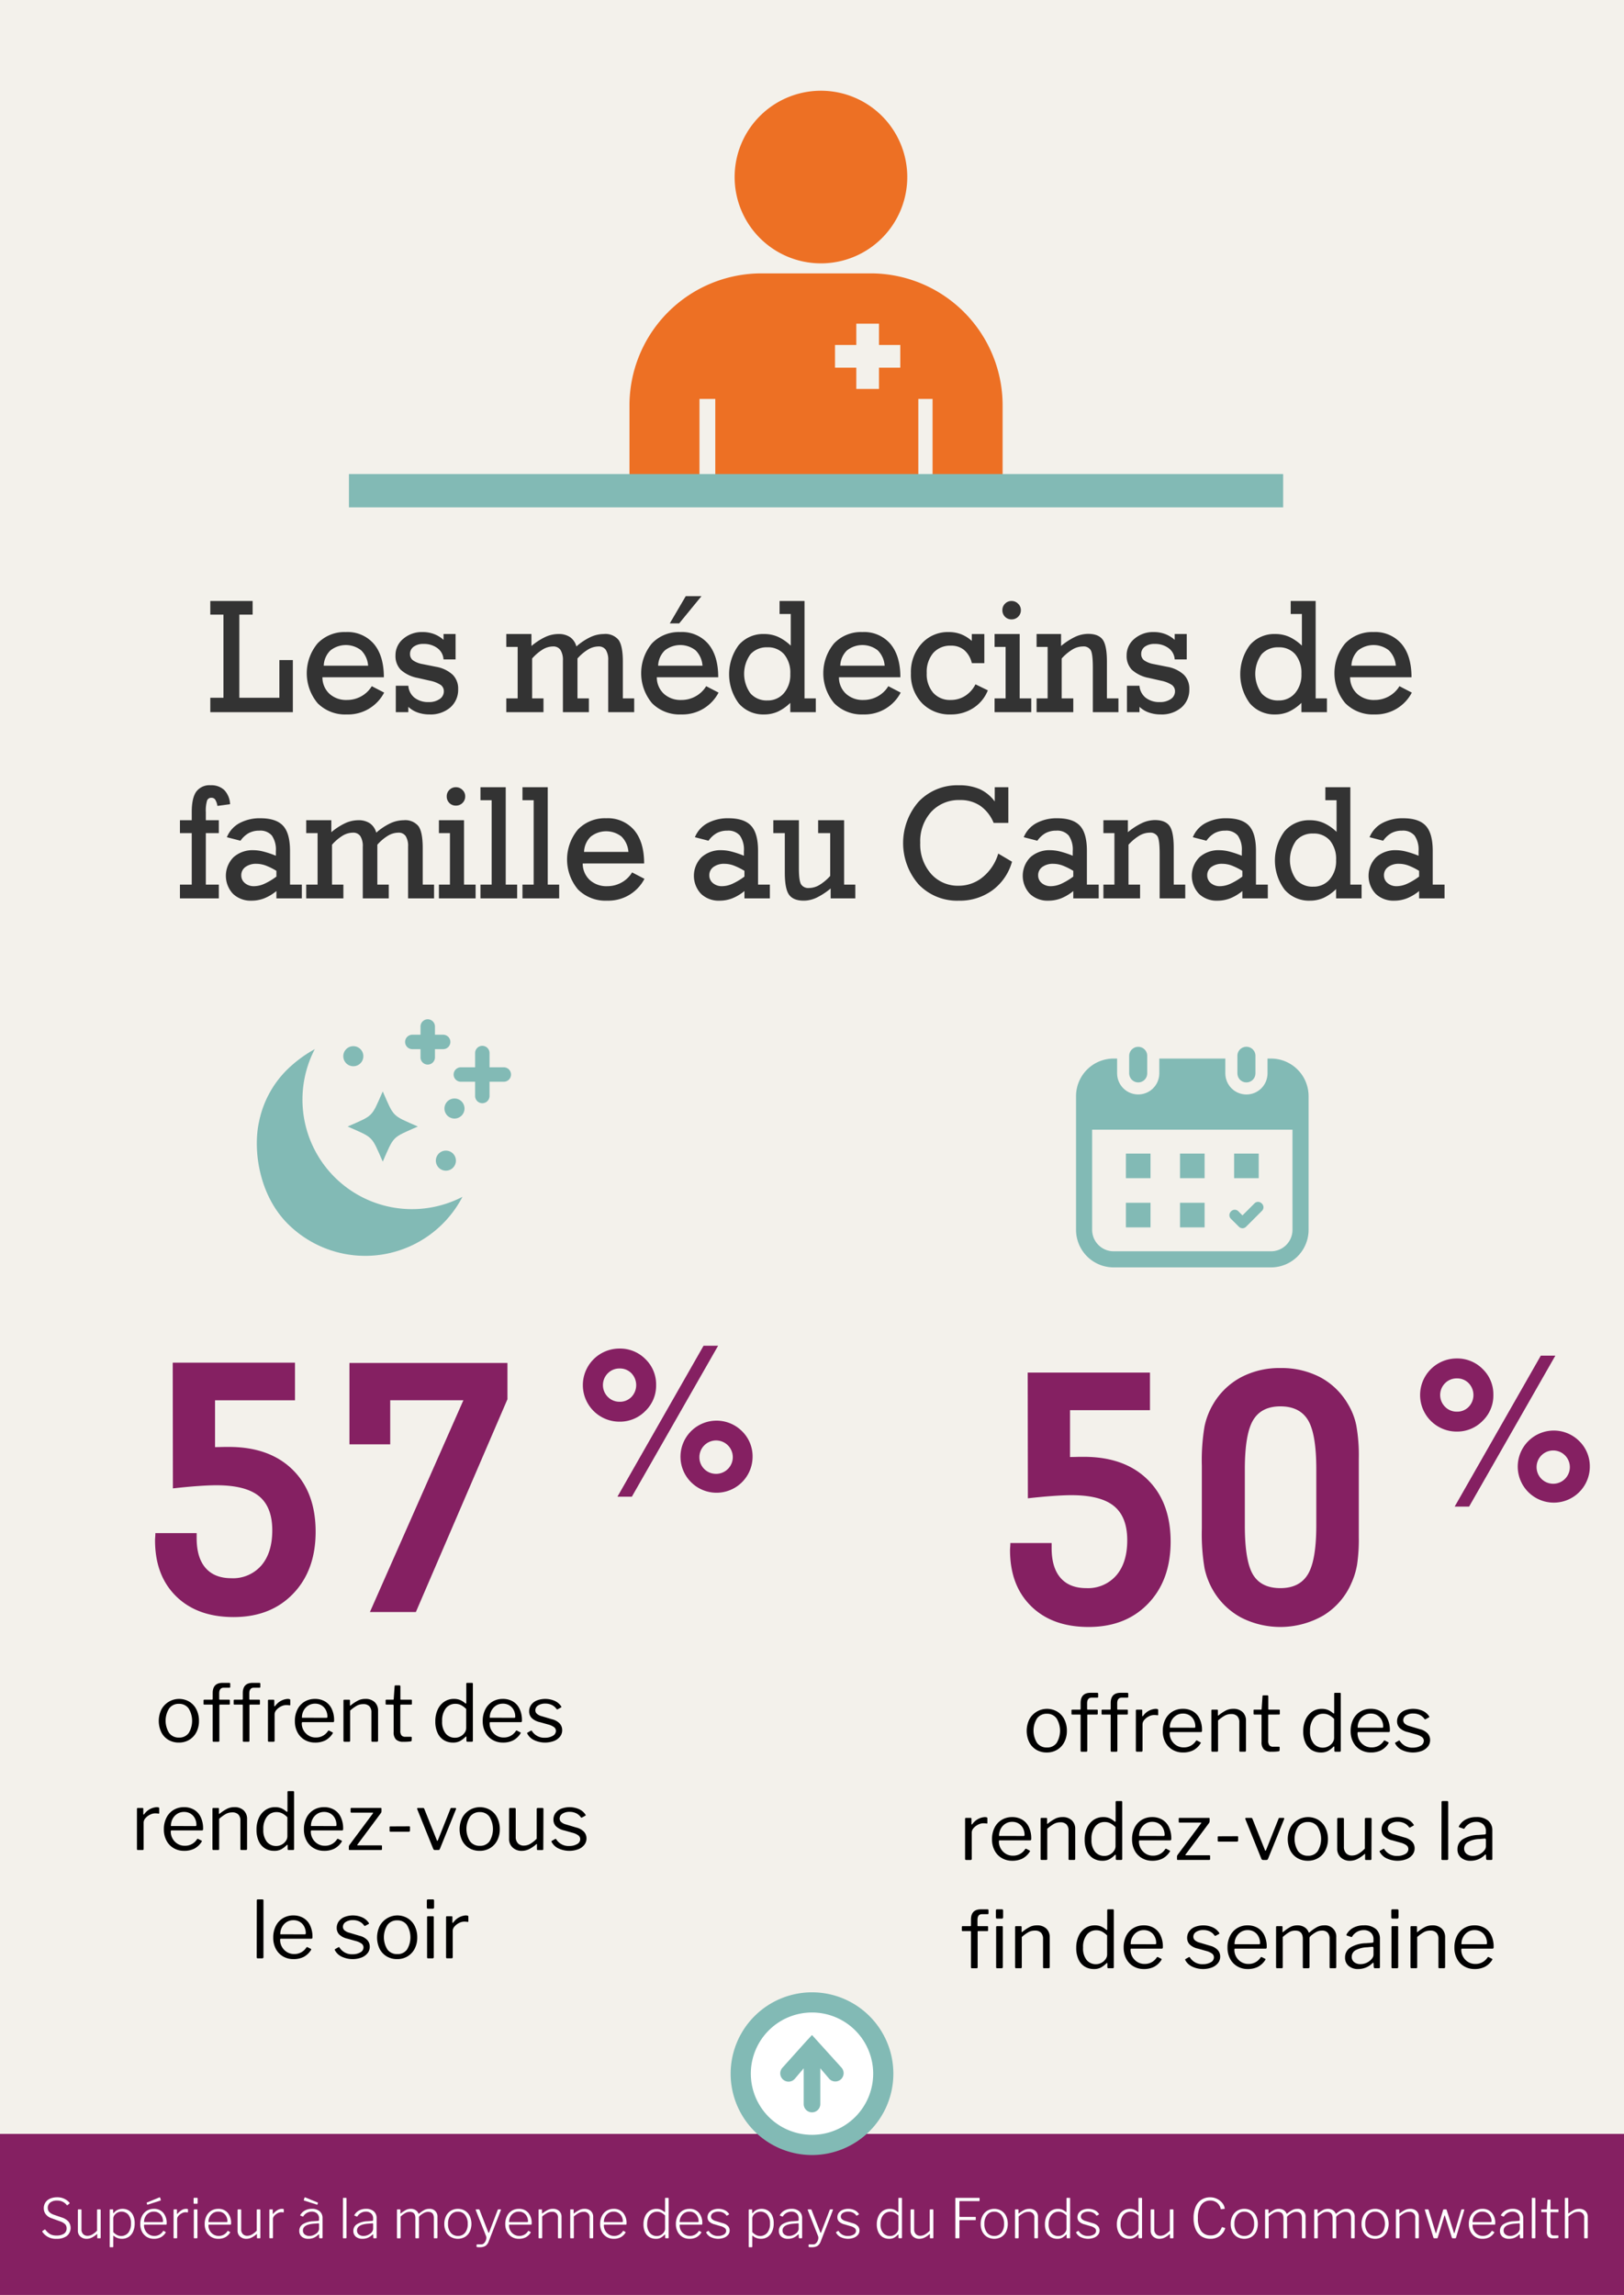 <svg xmlns="http://www.w3.org/2000/svg" width="450" height="635.923" viewBox="0 0 450 635.923"><defs><style>.cls-1{fill:#f3f1eb;}.cls-2{fill:#333;}.cls-3{fill:#ed7024;}.cls-4{fill:#82bab5;}.cls-5{fill:#852062;}.cls-6{fill:#fff;}</style></defs><title>cmwf</title><g id="Design"><rect class="cls-1" width="450" height="635.923"/><path class="cls-2" d="M70,166.536v3.772H66.316v23.046h11.1V182.905h3.729v14.438H58.273v-3.989h3.642V170.308H58.273v-3.772Z"/><path class="cls-2" d="M89.34,187.674a6.207,6.207,0,0,0,1.94,4.564,6.86,6.86,0,0,0,4.867,1.723,8.042,8.042,0,0,0,3.924-1,7.863,7.863,0,0,0,2.948-2.819l3.426,1.778A11.266,11.266,0,0,1,96.1,197.972a10.737,10.737,0,0,1-8.086-3.111A12.954,12.954,0,0,1,88,178.276a10.328,10.328,0,0,1,7.827-3.133,9.6,9.6,0,0,1,7.772,3.285q2.764,3.284,2.764,9.246Zm.368-3.209H102a6.64,6.64,0,0,0-1.909-4.249,6.879,6.879,0,0,0-8.552.033A6.194,6.194,0,0,0,89.708,184.465Z"/><path class="cls-2" d="M109.675,197.343v-7.328h3.469a4.662,4.662,0,0,0,1.723,3.328,6.082,6.082,0,0,0,3.913,1.2,5.117,5.117,0,0,0,3.036-.834,2.525,2.525,0,0,0,1.17-2.136,2.138,2.138,0,0,0-.867-1.777,8.488,8.488,0,0,0-3.078-1.193l-3.339-.759a9.532,9.532,0,0,1-4.651-2.244,5.421,5.421,0,0,1-1.462-3.978,5.86,5.86,0,0,1,2.157-4.617,7.937,7.937,0,0,1,5.386-1.865,8.776,8.776,0,0,1,3.133.553,8.2,8.2,0,0,1,2.635,1.615v-1.626h3.338v7.046H122.9a4.172,4.172,0,0,0-1.681-3.122,6.174,6.174,0,0,0-3.87-1.171,4.419,4.419,0,0,0-2.72.759,2.422,2.422,0,0,0-1.008,2.038,2.12,2.12,0,0,0,.8,1.735,6.693,6.693,0,0,0,2.709,1.062l3.686.737a9.08,9.08,0,0,1,4.618,2.2,5.4,5.4,0,0,1,1.518,3.978,6.475,6.475,0,0,1-2.179,5.094,8.394,8.394,0,0,1-5.778,1.93,9.662,9.662,0,0,1-3.252-.531,7.315,7.315,0,0,1-2.6-1.572v1.474Z"/><path class="cls-2" d="M147.267,179a17.549,17.549,0,0,1,3.925-2.536,8.719,8.719,0,0,1,3.533-.781,5.559,5.559,0,0,1,3.241.867,4.57,4.57,0,0,1,1.746,2.58,16.883,16.883,0,0,1,3.934-2.612,8.95,8.95,0,0,1,3.7-.835,4.7,4.7,0,0,1,4.043,1.626q1.2,1.626,1.2,6.092v10.125h3.143v3.815h-7.2V182.991a5.137,5.137,0,0,0-.661-2.905,2.321,2.321,0,0,0-2.049-.954,5.677,5.677,0,0,0-2.818.813,12.684,12.684,0,0,0-2.992,2.526v11.057h3.165v3.815h-7.2V183.056a5.23,5.23,0,0,0-.672-2.959,2.364,2.364,0,0,0-2.082-.965,5.559,5.559,0,0,0-2.8.813,12.889,12.889,0,0,0-2.97,2.526v11.057h3.143v3.815h-10.3v-3.815h3.144V179.262h-3.144v-3.577h6.959Z"/><path class="cls-2" d="M182,187.674a6.207,6.207,0,0,0,1.94,4.564,6.86,6.86,0,0,0,4.867,1.723,8.039,8.039,0,0,0,3.924-1,7.871,7.871,0,0,0,2.948-2.819l3.426,1.778a11.266,11.266,0,0,1-10.342,6.049,10.739,10.739,0,0,1-8.086-3.111,12.954,12.954,0,0,1-.022-16.585,10.328,10.328,0,0,1,7.827-3.133,9.6,9.6,0,0,1,7.772,3.285q2.763,3.284,2.764,9.246Zm.368-3.209h12.292a6.639,6.639,0,0,0-1.907-4.249,6.88,6.88,0,0,0-8.553.033A6.194,6.194,0,0,0,182.367,184.465Zm3.23-11.728,4.423-7.545h4.358l-6.179,7.545Z"/><path class="cls-2" d="M219.114,170.135h-3.1v-3.6h6.915v26.992h3.122v3.815h-7.067v-2.58a12.518,12.518,0,0,1-3.5,2.45,9.177,9.177,0,0,1-3.74.759,8.9,8.9,0,0,1-7.035-3.057,13.565,13.565,0,0,1,0-16.184,8.914,8.914,0,0,1,7.035-3.046,9.4,9.4,0,0,1,3.815.77,12.8,12.8,0,0,1,3.556,2.46Zm-6.482,23.956a5.813,5.813,0,0,0,4.585-2.016,7.8,7.8,0,0,0,1.767-5.333,8,8,0,0,0-1.691-5.42,5.843,5.843,0,0,0-4.661-1.952,5.952,5.952,0,0,0-4.715,1.963,9.274,9.274,0,0,0,.01,10.785A5.948,5.948,0,0,0,212.632,194.091Z"/><path class="cls-2" d="M232.468,187.674a6.212,6.212,0,0,0,1.941,4.564,6.862,6.862,0,0,0,4.867,1.723,8.042,8.042,0,0,0,3.924-1,7.873,7.873,0,0,0,2.949-2.819l3.425,1.778a11.266,11.266,0,0,1-10.341,6.049,10.739,10.739,0,0,1-8.087-3.111,12.949,12.949,0,0,1-.021-16.585,10.325,10.325,0,0,1,7.826-3.133,9.6,9.6,0,0,1,7.772,3.285q2.764,3.284,2.764,9.246Zm.369-3.209H245.13a6.64,6.64,0,0,0-1.908-4.249,6.88,6.88,0,0,0-8.553.033A6.194,6.194,0,0,0,232.837,184.465Z"/><path class="cls-2" d="M269.281,183.75a6.713,6.713,0,0,0-2.082-3.6,5.54,5.54,0,0,0-3.685-1.236,6.248,6.248,0,0,0-4.922,2.027,8.086,8.086,0,0,0-1.8,5.561,7.885,7.885,0,0,0,1.789,5.464,6.208,6.208,0,0,0,4.867,1.994,7.311,7.311,0,0,0,3.978-1.127,8.122,8.122,0,0,0,2.872-3.209l3.426,1.669a10.308,10.308,0,0,1-4.01,4.889,11.246,11.246,0,0,1-6.266,1.789,10.627,10.627,0,0,1-7.978-3.144,11.371,11.371,0,0,1-3.057-8.281,11.612,11.612,0,0,1,2.959-8.195,9.775,9.775,0,0,1,7.512-3.209,9.443,9.443,0,0,1,3.414.6,9.948,9.948,0,0,1,2.982,1.854v-1.908h3.469v8.065Z"/><path class="cls-2" d="M282.548,193.528h3.209v3.815H275.59v-3.815h3.056V179.262H275.59v-3.577h6.958Zm-4.791-24.477a2.422,2.422,0,0,1,.738-1.778,2.448,2.448,0,0,1,1.8-.737,2.51,2.51,0,0,1,1.81.748,2.385,2.385,0,0,1,.77,1.767,2.48,2.48,0,0,1-.748,1.843,2.508,2.508,0,0,1-1.832.737,2.456,2.456,0,0,1-1.81-.726A2.512,2.512,0,0,1,277.757,169.051Z"/><path class="cls-2" d="M290.289,193.528V179.262h-3.057v-3.577h6.785V179a18.605,18.605,0,0,1,3.957-2.558,8.607,8.607,0,0,1,3.544-.8q2.841,0,4.022,1.593t1.181,6.168v10.125h3.188v3.815h-7.09V185.007q0-3.858-.6-4.867a2.294,2.294,0,0,0-2.157-1.008,5.719,5.719,0,0,0-2.829.8,13.4,13.4,0,0,0-3.046,2.537v11.057H297.4v3.815H287.232v-3.815Z"/><path class="cls-2" d="M312.272,197.343v-7.328h3.468a4.663,4.663,0,0,0,1.724,3.328,6.08,6.08,0,0,0,3.913,1.2,5.112,5.112,0,0,0,3.035-.834,2.524,2.524,0,0,0,1.171-2.136,2.136,2.136,0,0,0-.868-1.777,8.488,8.488,0,0,0-3.078-1.193l-3.339-.759a9.532,9.532,0,0,1-4.65-2.244,5.421,5.421,0,0,1-1.463-3.978,5.863,5.863,0,0,1,2.157-4.617,7.941,7.941,0,0,1,5.387-1.865,8.784,8.784,0,0,1,3.133.553,8.2,8.2,0,0,1,2.634,1.615v-1.626h3.339v7.046H325.5a4.168,4.168,0,0,0-1.68-3.122,6.176,6.176,0,0,0-3.87-1.171,4.423,4.423,0,0,0-2.721.759,2.422,2.422,0,0,0-1.008,2.038,2.123,2.123,0,0,0,.8,1.735,6.7,6.7,0,0,0,2.71,1.062l3.686.737a9.08,9.08,0,0,1,4.618,2.2,5.4,5.4,0,0,1,1.517,3.978,6.474,6.474,0,0,1-2.178,5.094,8.394,8.394,0,0,1-5.778,1.93,9.658,9.658,0,0,1-3.252-.531,7.311,7.311,0,0,1-2.6-1.572v1.474Z"/><path class="cls-2" d="M360.747,170.135h-3.1v-3.6h6.916v26.992h3.122v3.815h-7.068v-2.58a12.5,12.5,0,0,1-3.5,2.45,9.177,9.177,0,0,1-3.74.759,8.9,8.9,0,0,1-7.035-3.057,13.569,13.569,0,0,1,0-16.184,8.914,8.914,0,0,1,7.035-3.046,9.4,9.4,0,0,1,3.816.77,12.8,12.8,0,0,1,3.555,2.46Zm-6.482,23.956a5.81,5.81,0,0,0,4.585-2.016,7.8,7.8,0,0,0,1.767-5.333,8.008,8.008,0,0,0-1.691-5.42,5.843,5.843,0,0,0-4.661-1.952,5.957,5.957,0,0,0-4.716,1.963,9.274,9.274,0,0,0,.012,10.785A5.943,5.943,0,0,0,354.265,194.091Z"/><path class="cls-2" d="M374.1,187.674a6.211,6.211,0,0,0,1.94,4.564,6.862,6.862,0,0,0,4.867,1.723,8.045,8.045,0,0,0,3.925-1,7.871,7.871,0,0,0,2.948-2.819l3.425,1.778a11.263,11.263,0,0,1-10.341,6.049,10.739,10.739,0,0,1-8.087-3.111,12.954,12.954,0,0,1-.022-16.585,10.331,10.331,0,0,1,7.827-3.133,9.6,9.6,0,0,1,7.772,3.285q2.764,3.284,2.765,9.246Zm.368-3.209h12.293a6.64,6.64,0,0,0-1.908-4.249,6.88,6.88,0,0,0-8.553.033A6.2,6.2,0,0,0,374.47,184.465Z"/><path class="cls-2" d="M49.861,248.943v-3.815h3.273V230.862H49.861v-3.577h3.273v-2.319q0-3.86,1.258-5.616a4.568,4.568,0,0,1,3.989-1.755,5.168,5.168,0,0,1,3.772,1.333,6.046,6.046,0,0,1,1.6,3.913l-3.511.477a4.6,4.6,0,0,0-.629-1.778,1.263,1.263,0,0,0-1.063-.477,1.193,1.193,0,0,0-1.181.8,9.747,9.747,0,0,0-.336,3.187v2.233h3.6v3.577h-3.6v14.266h3.6v3.815Z"/><path class="cls-2" d="M76.592,248.943v-2.038a12.8,12.8,0,0,1-3.36,2.017,9.661,9.661,0,0,1-3.534.65,7.071,7.071,0,0,1-5.149-1.908A7.308,7.308,0,0,1,64.7,237.54a7.9,7.9,0,0,1,5.582-1.951,11.438,11.438,0,0,1,2.721.379,25.259,25.259,0,0,1,3.436,1.16v-1.28a6.832,6.832,0,0,0-1.105-4.314,4.2,4.2,0,0,0-3.469-1.365,6.118,6.118,0,0,0-2.927.672,6.872,6.872,0,0,0-2.3,2.124l-3.772-.975a7.752,7.752,0,0,1,3.458-3.881,11.754,11.754,0,0,1,5.864-1.366q4.336,0,6.254,2.082t1.919,6.937v9.366h3.274v3.815Zm0-6.049v-1.582a17.493,17.493,0,0,0-3.079-1.518,7.55,7.55,0,0,0-2.471-.433,4.871,4.871,0,0,0-3.035.878,2.767,2.767,0,0,0-1.149,2.309,2.723,2.723,0,0,0,1,2.157,3.788,3.788,0,0,0,2.558.856,7.118,7.118,0,0,0,2.808-.65A17.87,17.87,0,0,0,76.592,242.894Z"/><path class="cls-2" d="M91.811,230.6a17.545,17.545,0,0,1,3.924-2.536,8.723,8.723,0,0,1,3.534-.781,5.568,5.568,0,0,1,3.241.867,4.575,4.575,0,0,1,1.746,2.58,16.915,16.915,0,0,1,3.934-2.612,8.949,8.949,0,0,1,3.7-.835,4.7,4.7,0,0,1,4.044,1.626q1.2,1.626,1.2,6.092v10.125h3.144v3.815h-7.2V234.591a5.145,5.145,0,0,0-.661-2.905,2.321,2.321,0,0,0-2.049-.954,5.684,5.684,0,0,0-2.819.813,12.661,12.661,0,0,0-2.991,2.526v11.057h3.165v3.815h-7.2V234.656a5.222,5.222,0,0,0-.672-2.959,2.361,2.361,0,0,0-2.081-.965,5.565,5.565,0,0,0-2.8.813,12.907,12.907,0,0,0-2.969,2.526v11.057H95.15v3.815h-10.3v-3.815H88V230.862H84.852v-3.577h6.959Z"/><path class="cls-2" d="M128.58,245.128h3.209v3.815H121.621v-3.815h3.056V230.862h-3.056v-3.577h6.959Zm-4.791-24.477a2.421,2.421,0,0,1,.737-1.778,2.447,2.447,0,0,1,1.8-.736,2.512,2.512,0,0,1,1.81.747,2.385,2.385,0,0,1,.77,1.767,2.48,2.48,0,0,1-.748,1.843,2.506,2.506,0,0,1-1.832.737,2.456,2.456,0,0,1-1.81-.726A2.511,2.511,0,0,1,123.789,220.651Z"/><path class="cls-2" d="M136.233,221.735h-3.1v-3.6h7v26.991H143.3v3.815H133.132v-3.815h3.1Z"/><path class="cls-2" d="M147.875,221.735h-3.1v-3.6h7v26.991h3.165v3.815H144.775v-3.815h3.1Z"/><path class="cls-2" d="M161.468,239.274a6.212,6.212,0,0,0,1.941,4.564,6.86,6.86,0,0,0,4.867,1.723,8.042,8.042,0,0,0,3.924-1,7.863,7.863,0,0,0,2.948-2.819l3.426,1.778a11.261,11.261,0,0,1-10.342,6.049,10.737,10.737,0,0,1-8.086-3.111,12.951,12.951,0,0,1-.022-16.585,10.328,10.328,0,0,1,7.827-3.133,9.6,9.6,0,0,1,7.772,3.285q2.764,3.284,2.764,9.246Zm.369-3.209H174.13a6.64,6.64,0,0,0-1.909-4.249,6.879,6.879,0,0,0-8.552.033A6.194,6.194,0,0,0,161.837,236.065Z"/><path class="cls-2" d="M206.28,248.943v-2.038a12.787,12.787,0,0,1-3.36,2.017,9.661,9.661,0,0,1-3.534.65,7.071,7.071,0,0,1-5.149-1.908,7.308,7.308,0,0,1,.152-10.124,7.9,7.9,0,0,1,5.582-1.951,11.438,11.438,0,0,1,2.721.379,25.314,25.314,0,0,1,3.437,1.16v-1.28a6.831,6.831,0,0,0-1.106-4.314,4.2,4.2,0,0,0-3.469-1.365,6.111,6.111,0,0,0-2.926.672,6.865,6.865,0,0,0-2.3,2.124l-3.772-.975a7.757,7.757,0,0,1,3.458-3.881,11.758,11.758,0,0,1,5.865-1.366q4.335,0,6.253,2.082t1.919,6.937v9.366h3.274v3.815Zm0-6.049v-1.582a17.489,17.489,0,0,0-3.078-1.518,7.555,7.555,0,0,0-2.472-.433,4.871,4.871,0,0,0-3.035.878,2.767,2.767,0,0,0-1.149,2.309,2.723,2.723,0,0,0,1,2.157,3.783,3.783,0,0,0,2.557.856,7.118,7.118,0,0,0,2.808-.65A17.838,17.838,0,0,0,206.28,242.894Z"/><path class="cls-2" d="M233.9,227.285v17.843H237v3.815h-6.829V246.19a18.982,18.982,0,0,1-3.957,2.58,8.429,8.429,0,0,1-3.5.8q-2.863,0-4.055-1.615t-1.192-6.168V230.862H214.28v-3.577h7.089v13.4q0,3.382.618,4.379a2.357,2.357,0,0,0,2.179,1,5.721,5.721,0,0,0,2.829-.8,13.375,13.375,0,0,0,3.046-2.537V230.862H226.7v-3.577Z"/><path class="cls-2" d="M275.33,228.022a10.689,10.689,0,0,0-3.707-4.737,9.743,9.743,0,0,0-5.616-1.593,10.394,10.394,0,0,0-7.966,3.262,12.057,12.057,0,0,0-3.047,8.575,12.322,12.322,0,0,0,2.992,8.6,9.86,9.86,0,0,0,7.653,3.306,10.381,10.381,0,0,0,6.71-2.417,13.214,13.214,0,0,0,4.26-6.493l3.815,2.254a14.756,14.756,0,0,1-5.441,7.925,15.315,15.315,0,0,1-9.3,2.872,14.768,14.768,0,0,1-11.11-4.477,17.437,17.437,0,0,1,.021-23.013,14.769,14.769,0,0,1,11.089-4.487,14.05,14.05,0,0,1,5.8,1.072,10.8,10.8,0,0,1,4.151,3.415v-3.945h3.773v9.885Z"/><path class="cls-2" d="M297.4,248.943v-2.038a12.819,12.819,0,0,1-3.36,2.017,9.665,9.665,0,0,1-3.534.65,7.071,7.071,0,0,1-5.149-1.908,7.31,7.31,0,0,1,.151-10.124,7.905,7.905,0,0,1,5.583-1.951,11.444,11.444,0,0,1,2.721.379,25.259,25.259,0,0,1,3.436,1.16v-1.28a6.825,6.825,0,0,0-1.106-4.314,4.2,4.2,0,0,0-3.469-1.365,6.114,6.114,0,0,0-2.926.672,6.863,6.863,0,0,0-2.3,2.124l-3.773-.975a7.761,7.761,0,0,1,3.458-3.881A11.76,11.76,0,0,1,293,226.743q4.335,0,6.255,2.082t1.918,6.937v9.366h3.274v3.815Zm0-6.049v-1.582a17.493,17.493,0,0,0-3.079-1.518,7.55,7.55,0,0,0-2.471-.433,4.869,4.869,0,0,0-3.035.878,2.765,2.765,0,0,0-1.149,2.309,2.723,2.723,0,0,0,1,2.157,3.786,3.786,0,0,0,2.558.856,7.114,7.114,0,0,0,2.808-.65A17.87,17.87,0,0,0,297.4,242.894Z"/><path class="cls-2" d="M308.8,245.128V230.862h-3.056v-3.577h6.785V230.6a18.58,18.58,0,0,1,3.957-2.558,8.619,8.619,0,0,1,3.544-.8q2.839,0,4.022,1.593T325.236,235v10.125h3.187v3.815h-7.089V236.607q0-3.858-.6-4.866a2.292,2.292,0,0,0-2.157-1.009,5.716,5.716,0,0,0-2.829.8,13.4,13.4,0,0,0-3.046,2.537v11.057h3.208v3.815H305.747v-3.815Z"/><path class="cls-2" d="M344.25,248.943v-2.038a12.807,12.807,0,0,1-3.361,2.017,9.659,9.659,0,0,1-3.533.65,7.07,7.07,0,0,1-5.149-1.908,7.31,7.31,0,0,1,.151-10.124,7.905,7.905,0,0,1,5.583-1.951,11.438,11.438,0,0,1,2.721.379,25.305,25.305,0,0,1,3.436,1.16v-1.28a6.831,6.831,0,0,0-1.106-4.314,4.2,4.2,0,0,0-3.468-1.365,6.115,6.115,0,0,0-2.927.672,6.865,6.865,0,0,0-2.3,2.124l-3.771-.975a7.755,7.755,0,0,1,3.457-3.881,11.758,11.758,0,0,1,5.865-1.366q4.335,0,6.254,2.082t1.919,6.937v9.366H351.3v3.815Zm0-6.049v-1.582a17.493,17.493,0,0,0-3.079-1.518,7.55,7.55,0,0,0-2.471-.433,4.867,4.867,0,0,0-3.035.878,2.766,2.766,0,0,0-1.15,2.309,2.723,2.723,0,0,0,1,2.157,3.784,3.784,0,0,0,2.558.856,7.118,7.118,0,0,0,2.808-.65A17.87,17.87,0,0,0,344.25,242.894Z"/><path class="cls-2" d="M370.352,221.735h-3.1v-3.6h6.916v26.991h3.122v3.815h-7.068v-2.58a12.472,12.472,0,0,1-3.5,2.45,9.169,9.169,0,0,1-3.739.759,8.9,8.9,0,0,1-7.035-3.057,13.565,13.565,0,0,1,0-16.184,8.917,8.917,0,0,1,7.035-3.046,9.4,9.4,0,0,1,3.816.77,12.809,12.809,0,0,1,3.555,2.46Zm-6.482,23.956a5.811,5.811,0,0,0,4.585-2.016,7.8,7.8,0,0,0,1.767-5.333,8.01,8.01,0,0,0-1.691-5.42,5.842,5.842,0,0,0-4.661-1.951,5.955,5.955,0,0,0-4.716,1.962,9.275,9.275,0,0,0,.012,10.786A5.944,5.944,0,0,0,363.87,245.691Z"/><path class="cls-2" d="M393.224,248.943v-2.038a12.819,12.819,0,0,1-3.36,2.017,9.661,9.661,0,0,1-3.534.65,7.071,7.071,0,0,1-5.149-1.908,7.308,7.308,0,0,1,.152-10.124,7.9,7.9,0,0,1,5.582-1.951,11.438,11.438,0,0,1,2.721.379,25.259,25.259,0,0,1,3.436,1.16v-1.28a6.825,6.825,0,0,0-1.106-4.314,4.2,4.2,0,0,0-3.468-1.365,6.115,6.115,0,0,0-2.927.672,6.863,6.863,0,0,0-2.3,2.124l-3.772-.975a7.752,7.752,0,0,1,3.458-3.881,11.754,11.754,0,0,1,5.864-1.366q4.337,0,6.255,2.082T397,235.762v9.366h3.274v3.815Zm0-6.049v-1.582a17.46,17.46,0,0,0-3.079-1.518,7.55,7.55,0,0,0-2.471-.433,4.871,4.871,0,0,0-3.035.878,2.767,2.767,0,0,0-1.149,2.309,2.723,2.723,0,0,0,1,2.157,3.789,3.789,0,0,0,2.559.856,7.113,7.113,0,0,0,2.807-.65A17.87,17.87,0,0,0,393.224,242.894Z"/><path class="cls-3" d="M241.23,75.751H211.022a36.6,36.6,0,0,0-36.6,36.588v23.634h19.4V110.545H198.2v25.428H254.46V110.545h3.947v25.428h19.411V112.339A36.586,36.586,0,0,0,241.23,75.751Zm8.233,26.127h-5.9v5.9h-6.288v-5.9h-5.9v-6.29h5.9v-5.9h6.288v5.9h5.9Z"/><path class="cls-3" d="M227.476,72.978a23.917,23.917,0,1,0-23.914-23.917A23.92,23.92,0,0,0,227.476,72.978Z"/><rect class="cls-4" x="96.689" y="131.357" width="258.865" height="9.231"/><polyline class="cls-5" points="0 635.923 0 591.298 450 591.298 450 635.923"/><circle class="cls-6" cx="225" cy="574.611" r="19.747"/><path class="cls-4" d="M225,552.067a22.544,22.544,0,1,1-22.544,22.544A22.569,22.569,0,0,1,225,552.067Zm0,39.494a16.951,16.951,0,1,0-16.95-16.95A16.97,16.97,0,0,0,225,591.561Z"/><path class="cls-4" d="M233.175,572.937,225,563.9l-1.628,1.75,0,0-6.525,7.27a2.3,2.3,0,1,0,3.368,3.132l2.485-2.924v9.9a2.3,2.3,0,0,0,4.6,0v-9.906l2.507,2.948a2.3,2.3,0,0,0,3.368-3.132Z"/><path class="cls-6" d="M15.8,609.772a2.946,2.946,0,0,0-1.879.544,1.832,1.832,0,0,0-.687,1.524q0,1.267,1.706,1.871l2.143.739a4.187,4.187,0,0,1,1.9,1.163,2.878,2.878,0,0,1-.445,3.954,4.545,4.545,0,0,1-2.845.8,4.43,4.43,0,0,1-3.923-1.872.5.5,0,0,1-.061-.151c0-.06.05-.125.151-.2l.393-.272a.282.282,0,0,1,.181-.075.191.191,0,0,1,.166.09,4.6,4.6,0,0,0,1.313,1.208,3.6,3.6,0,0,0,1.75.362,3.68,3.68,0,0,0,2.052-.49,1.706,1.706,0,0,0,.74-1.532,1.585,1.585,0,0,0-.385-1.087,3.638,3.638,0,0,0-1.441-.83l-2.279-.83a3.365,3.365,0,0,1-1.69-1.147,2.718,2.718,0,0,1-.528-1.615,2.874,2.874,0,0,1,.46-1.629,2.931,2.931,0,0,1,1.3-1.064,4.711,4.711,0,0,1,1.924-.37,4.394,4.394,0,0,1,3.426,1.479.287.287,0,0,1,.06.136.173.173,0,0,1-.06.12l-.544.438a.128.128,0,0,1-.09.045c-.04,0-.09-.04-.151-.12A3.285,3.285,0,0,0,15.8,609.772Z"/><path class="cls-6" d="M25.574,619.174a6.042,6.042,0,0,0,1.321-1.056V612.4c0-.12.065-.181.2-.181h.634c.111,0,.166.061.166.181v7.652c0,.11-.05.166-.151.166H27.09a.133.133,0,0,1-.15-.151v-.921c0-.05-.01-.08-.031-.09s-.055,0-.105.045a6.11,6.11,0,0,1-1.479.988,3.265,3.265,0,0,1-1.3.28,2.511,2.511,0,0,1-1.75-.627,2.1,2.1,0,0,1-.7-1.637v-5.69a.174.174,0,0,1,.2-.2h.634c.111,0,.166.061.166.181v5.373a1.8,1.8,0,0,0,.453,1.283,1.6,1.6,0,0,0,1.223.482A2.649,2.649,0,0,0,25.574,619.174Z"/><path class="cls-6" d="M31.361,612.413v.695c0,.09.02.135.061.135a.207.207,0,0,0,.135-.075l.34-.347a2.478,2.478,0,0,1,.845-.528,3.145,3.145,0,0,1,1.215-.227,3.316,3.316,0,0,1,1.728.453,3.1,3.1,0,0,1,1.2,1.358,5.042,5.042,0,0,1,.437,2.2,5.508,5.508,0,0,1-.437,2.272,3.386,3.386,0,0,1-1.238,1.494,3.326,3.326,0,0,1-1.856.521,3.406,3.406,0,0,1-1.23-.212,3.248,3.248,0,0,1-.943-.543.4.4,0,0,0-.166-.091c-.041,0-.061.066-.061.2v2.807c0,.12-.055.181-.166.181h-.679c-.1,0-.151-.056-.151-.166V612.429a.174.174,0,0,1,.212-.212h.573C31.3,612.217,31.361,612.283,31.361,612.413Zm1.087,6.912a2.55,2.55,0,0,0,3.1-.641,3.936,3.936,0,0,0,.747-2.558,3.571,3.571,0,0,0-.747-2.46,2.517,2.517,0,0,0-3.033-.544,2.345,2.345,0,0,0-.823.732,1.554,1.554,0,0,0-.3.868v3.8A4.264,4.264,0,0,0,32.448,619.325Z"/><path class="cls-6" d="M40.28,618.11a2.861,2.861,0,0,0,1.019,1.064,2.624,2.624,0,0,0,1.4.393,2.761,2.761,0,0,0,2.475-1.313c.03-.051.06-.078.09-.083a.175.175,0,0,1,.106.022l.513.287a.112.112,0,0,1,.053.075.145.145,0,0,1-.038.106,3.557,3.557,0,0,1-1.358,1.29,4.075,4.075,0,0,1-1.9.416,3.709,3.709,0,0,1-1.954-.514,3.553,3.553,0,0,1-1.336-1.441,4.537,4.537,0,0,1-.483-2.12,4.857,4.857,0,0,1,.491-2.241,3.569,3.569,0,0,1,1.343-1.472,3.67,3.67,0,0,1,1.924-.513,3.307,3.307,0,0,1,2.6,1.079,4.338,4.338,0,0,1,.958,2.981v.09a.311.311,0,0,1-.038.166c-.025.041-.083.061-.173.061H40.008c-.07,0-.105.075-.105.226A2.888,2.888,0,0,0,40.28,618.11Zm4.633-2.377a.322.322,0,0,0,.2-.045.208.208,0,0,0,.053-.166,2.965,2.965,0,0,0-.309-1.343,2.415,2.415,0,0,0-.883-.981,2.459,2.459,0,0,0-1.344-.362,2.56,2.56,0,0,0-1.463.415,2.706,2.706,0,0,0-.943,1.079,3.007,3.007,0,0,0-.31,1.4Zm-.362-6.187a.211.211,0,0,1,.015.091c0,.06-.05.11-.151.15l-3.441,1.1a.209.209,0,0,1-.09.015.11.11,0,0,1-.121-.105l-.106-.3-.015-.061a.117.117,0,0,1,.076-.12l3.471-1.434h.045a.144.144,0,0,1,.121.06Z"/><path class="cls-6" d="M48.1,620.034v-7.651c0-.111.051-.166.151-.166H48.9c.091,0,.136.05.136.151v1c0,.05.015.081.045.09s.066,0,.106-.045a4.911,4.911,0,0,1,1.192-1.019,2.35,2.35,0,0,1,1.162-.324,1.624,1.624,0,0,1,.415.038c.086.025.129.073.129.143v.7c0,.07-.041.105-.121.105q-.408-.045-.589-.045a2.206,2.206,0,0,0-1,.279,2.938,2.938,0,0,0-.913.717,1.358,1.358,0,0,0-.37.875v5.161c0,.121-.065.182-.2.182h-.619A.161.161,0,0,1,48.1,620.034Z"/><path class="cls-6" d="M54.768,610.391a.372.372,0,0,1-.045.2.2.2,0,0,1-.181.067h-.7a.174.174,0,0,1-.158-.06.347.347,0,0,1-.037-.181v-1.177c0-.151.064-.226.2-.226h.725c.131,0,.2.07.2.211Zm-.06,9.6a.262.262,0,0,1-.045.181.3.3,0,0,1-.2.046h-.558a.238.238,0,0,1-.151-.038.182.182,0,0,1-.045-.144V612.4a.2.2,0,0,1,.038-.143.178.178,0,0,1,.128-.038h.664a.178.178,0,0,1,.128.038.2.2,0,0,1,.038.143Z"/><path class="cls-6" d="M58.133,618.11a2.861,2.861,0,0,0,1.019,1.064,2.624,2.624,0,0,0,1.4.393,2.761,2.761,0,0,0,2.475-1.313c.03-.051.06-.078.09-.083a.175.175,0,0,1,.106.022l.513.287a.112.112,0,0,1,.053.075.14.14,0,0,1-.038.106,3.55,3.55,0,0,1-1.358,1.29,4.075,4.075,0,0,1-1.9.416,3.709,3.709,0,0,1-1.954-.514,3.56,3.56,0,0,1-1.336-1.441,4.536,4.536,0,0,1-.482-2.12,4.856,4.856,0,0,1,.49-2.241,3.569,3.569,0,0,1,1.343-1.472,3.67,3.67,0,0,1,1.924-.513,3.307,3.307,0,0,1,2.6,1.079,4.333,4.333,0,0,1,.958,2.981v.09a.311.311,0,0,1-.038.166c-.025.041-.083.061-.173.061H57.861c-.07,0-.1.075-.1.226A2.9,2.9,0,0,0,58.133,618.11Zm4.633-2.377a.322.322,0,0,0,.2-.045.208.208,0,0,0,.053-.166,2.965,2.965,0,0,0-.309-1.343,2.415,2.415,0,0,0-.883-.981,2.459,2.459,0,0,0-1.344-.362,2.56,2.56,0,0,0-1.463.415,2.706,2.706,0,0,0-.943,1.079,3.007,3.007,0,0,0-.31,1.4Z"/><path class="cls-6" d="M69.821,619.174a6.042,6.042,0,0,0,1.321-1.056V612.4c0-.12.065-.181.2-.181h.634c.111,0,.166.061.166.181v7.652c0,.11-.05.166-.151.166h-.649a.134.134,0,0,1-.151-.151v-.921q0-.075-.03-.09c-.02-.01-.055,0-.106.045a6.091,6.091,0,0,1-1.479.988,3.26,3.26,0,0,1-1.3.28,2.511,2.511,0,0,1-1.751-.627,2.1,2.1,0,0,1-.694-1.637v-5.69a.173.173,0,0,1,.2-.2h.634c.11,0,.166.061.166.181v5.373a1.8,1.8,0,0,0,.452,1.283,1.6,1.6,0,0,0,1.223.482A2.643,2.643,0,0,0,69.821,619.174Z"/><path class="cls-6" d="M74.643,620.034v-7.651c0-.111.051-.166.151-.166h.649c.091,0,.136.05.136.151v1c0,.05.015.081.045.09s.066,0,.106-.045a4.911,4.911,0,0,1,1.192-1.019,2.35,2.35,0,0,1,1.162-.324,1.624,1.624,0,0,1,.415.038c.086.025.129.073.129.143v.7c0,.07-.041.105-.121.105Q78.1,613,77.918,613a2.206,2.206,0,0,0-1,.279,2.938,2.938,0,0,0-.913.717,1.358,1.358,0,0,0-.37.875v5.161c0,.121-.065.182-.2.182h-.619A.161.161,0,0,1,74.643,620.034Z"/><path class="cls-6" d="M86.95,620.08a3.708,3.708,0,0,1-1.471.287,2.763,2.763,0,0,1-1.871-.589,2.008,2.008,0,0,1-.68-1.6,2.137,2.137,0,0,1,.989-1.856,5.852,5.852,0,0,1,2.89-.815l1.343-.106c.171-.02.256-.095.256-.226v-.437a1.806,1.806,0,0,0-.55-1.389,2.1,2.1,0,0,0-1.487-.513,2.752,2.752,0,0,0-2.309,1.282.19.19,0,0,1-.09.091.135.135,0,0,1-.106-.015l-.619-.257q-.06-.03-.06-.075a.2.2,0,0,1,.045-.12,3.306,3.306,0,0,1,1.283-1.23,3.9,3.9,0,0,1,1.9-.446,3.182,3.182,0,0,1,2.18.687,2.416,2.416,0,0,1,.778,1.909v5.357c0,.131-.061.2-.181.2h-.559c-.121,0-.181-.066-.181-.2l-.03-.784c-.02-.071-.045-.106-.076-.106a.205.205,0,0,0-.12.075A4.189,4.189,0,0,1,86.95,620.08Zm1.23-4-1.132.091q-3.108.226-3.108,1.9a1.348,1.348,0,0,0,.5,1.1,2.03,2.03,0,0,0,1.328.408,2.8,2.8,0,0,0,.981-.181,3.38,3.38,0,0,0,.875-.483,1.762,1.762,0,0,0,.784-1.283v-1.328C88.406,616.136,88.331,616.06,88.18,616.08Zm-3.637-7.2,3.486,1.434c.071.03.091.09.061.181l-.106.3a.176.176,0,0,1-.075.1.193.193,0,0,1-.136-.008l-3.441-1.1a.275.275,0,0,1-.136-.1.175.175,0,0,1,0-.143l.2-.6A.116.116,0,0,1,84.543,608.882Z"/><path class="cls-6" d="M96.012,619.989a.182.182,0,0,1-.226.227h-.573a.237.237,0,0,1-.151-.038.179.179,0,0,1-.046-.144l.015-10.835a.247.247,0,0,1,.031-.144.153.153,0,0,1,.12-.037h.679c.1,0,.151.06.151.181Z"/><path class="cls-6" d="M101.936,620.08a3.711,3.711,0,0,1-1.471.287,2.767,2.767,0,0,1-1.872-.589,2.01,2.01,0,0,1-.679-1.6,2.137,2.137,0,0,1,.989-1.856,5.852,5.852,0,0,1,2.89-.815l1.343-.106c.171-.02.256-.095.256-.226v-.437a1.8,1.8,0,0,0-.551-1.389,2.092,2.092,0,0,0-1.486-.513,2.751,2.751,0,0,0-2.309,1.282.19.19,0,0,1-.09.091.134.134,0,0,1-.106-.015l-.619-.257q-.06-.03-.06-.075a.2.2,0,0,1,.045-.12,3.306,3.306,0,0,1,1.283-1.23,3.9,3.9,0,0,1,1.9-.446,3.182,3.182,0,0,1,2.18.687,2.416,2.416,0,0,1,.778,1.909v5.357c0,.131-.061.2-.182.2h-.558c-.121,0-.181-.066-.181-.2l-.031-.784c-.02-.071-.045-.106-.075-.106a.2.2,0,0,0-.12.075A4.189,4.189,0,0,1,101.936,620.08Zm1.23-4-1.132.091q-3.108.226-3.109,1.9a1.348,1.348,0,0,0,.5,1.1,2.035,2.035,0,0,0,1.329.408,2.8,2.8,0,0,0,.981-.181,3.4,3.4,0,0,0,.875-.483,1.762,1.762,0,0,0,.784-1.283v-1.328C103.392,616.136,103.317,616.06,103.166,616.08Z"/><path class="cls-6" d="M110,620.034v-7.651c0-.111.05-.166.151-.166h.649a.133.133,0,0,1,.151.151v.891c0,.11.045.125.136.045a9.261,9.261,0,0,1,1.434-.951,2.826,2.826,0,0,1,1.282-.287,2.384,2.384,0,0,1,1.4.385,1.922,1.922,0,0,1,.747.928c.02.03.04.046.061.046a.344.344,0,0,0,.151-.076,8.67,8.67,0,0,1,1.441-.981,2.884,2.884,0,0,1,1.321-.3,2.1,2.1,0,0,1,2.293,2.264v5.689a.174.174,0,0,1-.2.2h-.634a.178.178,0,0,1-.128-.038.206.206,0,0,1-.038-.144v-5.448q0-1.689-1.554-1.69a2.494,2.494,0,0,0-1.215.309,6.482,6.482,0,0,0-1.109.778.864.864,0,0,0-.189.218.493.493,0,0,0-.053.234v5.584c0,.131-.06.2-.181.2h-.634a.161.161,0,0,1-.181-.182v-5.448q0-1.689-1.554-1.69a2.472,2.472,0,0,0-1.185.287,8.323,8.323,0,0,0-1.366,1v5.855c0,.121-.065.182-.2.182h-.619A.161.161,0,0,1,110,620.034Z"/><path class="cls-6" d="M124.905,619.846a3.5,3.5,0,0,1-1.32-1.449,4.679,4.679,0,0,1-.469-2.135,4.843,4.843,0,0,1,.476-2.181,3.551,3.551,0,0,1,1.335-1.486,3.669,3.669,0,0,1,1.962-.529,3.63,3.63,0,0,1,1.955.529,3.523,3.523,0,0,1,1.32,1.479,5.191,5.191,0,0,1,0,4.308,3.488,3.488,0,0,1-1.32,1.464,3.983,3.983,0,0,1-3.939,0Zm3.984-1.177a3.8,3.8,0,0,0,.717-2.438,3.844,3.844,0,0,0-.732-2.46,2.4,2.4,0,0,0-1.985-.92,2.439,2.439,0,0,0-2.007.92,3.817,3.817,0,0,0-.739,2.46,3.721,3.721,0,0,0,.739,2.438,2.481,2.481,0,0,0,2.022.9A2.4,2.4,0,0,0,128.889,618.669Z"/><path class="cls-6" d="M132.262,622.676c-.141-.021-.211-.071-.211-.151v-.438a.141.141,0,0,1,.083-.143,1.012,1.012,0,0,1,.354-.038h.936a.974.974,0,0,0,.672-.287,2.044,2.044,0,0,0,.49-.717,2.111,2.111,0,0,0,.181-.822,1.211,1.211,0,0,0-.06-.408l-2.867-7.228a.2.2,0,0,1-.016-.091c0-.091.056-.136.166-.136h.68a.2.2,0,0,1,.211.151l2.415,6.2q.045.135.12.135c.061,0,.111-.065.151-.2l2.355-6.157a.221.221,0,0,1,.2-.136h.543a.14.14,0,0,1,.128.061.116.116,0,0,1,.008.12l-3.381,8.708a2.487,2.487,0,0,1-.928,1.253,2.818,2.818,0,0,1-1.486.347A6.124,6.124,0,0,1,132.262,622.676Z"/><path class="cls-6" d="M141.423,618.11a2.851,2.851,0,0,0,1.018,1.064,2.624,2.624,0,0,0,1.4.393,2.761,2.761,0,0,0,2.475-1.313c.03-.051.06-.078.091-.083a.174.174,0,0,1,.105.022l.513.287a.112.112,0,0,1,.053.075.14.14,0,0,1-.038.106,3.55,3.55,0,0,1-1.358,1.29,4.073,4.073,0,0,1-1.9.416,3.71,3.71,0,0,1-1.955-.514,3.56,3.56,0,0,1-1.336-1.441,4.536,4.536,0,0,1-.482-2.12,4.856,4.856,0,0,1,.49-2.241,3.564,3.564,0,0,1,1.344-1.472,3.664,3.664,0,0,1,1.923-.513,3.307,3.307,0,0,1,2.6,1.079,4.333,4.333,0,0,1,.958,2.981v.09a.311.311,0,0,1-.038.166c-.025.041-.083.061-.173.061h-5.961c-.071,0-.106.075-.106.226A2.889,2.889,0,0,0,141.423,618.11Zm4.632-2.377a.322.322,0,0,0,.2-.045.208.208,0,0,0,.053-.166,2.965,2.965,0,0,0-.309-1.343,2.408,2.408,0,0,0-.883-.981,2.458,2.458,0,0,0-1.343-.362,2.561,2.561,0,0,0-1.464.415,2.706,2.706,0,0,0-.943,1.079,3.007,3.007,0,0,0-.31,1.4Z"/><path class="cls-6" d="M149.24,620.034v-7.651c0-.111.05-.166.151-.166h.649a.134.134,0,0,1,.151.151v.891c0,.12.045.135.136.045a10.1,10.1,0,0,1,1.5-.951,3.048,3.048,0,0,1,1.336-.287,2.481,2.481,0,0,1,1.8.612,2.169,2.169,0,0,1,.633,1.637v5.7c0,.131-.06.2-.18.2h-.635a.16.16,0,0,1-.18-.182v-5.448a1.488,1.488,0,0,0-1.675-1.69,2.755,2.755,0,0,0-1.261.287,8.377,8.377,0,0,0-1.426,1v5.855c0,.121-.065.182-.2.182h-.619A.16.16,0,0,1,149.24,620.034Z"/><path class="cls-6" d="M158.008,620.034v-7.651c0-.111.05-.166.151-.166h.649a.134.134,0,0,1,.151.151v.891c0,.12.045.135.136.045a10.1,10.1,0,0,1,1.5-.951,3.048,3.048,0,0,1,1.336-.287,2.481,2.481,0,0,1,1.8.612,2.166,2.166,0,0,1,.633,1.637v5.7c0,.131-.06.2-.18.2h-.634a.16.16,0,0,1-.181-.182v-5.448a1.488,1.488,0,0,0-1.675-1.69,2.755,2.755,0,0,0-1.261.287,8.377,8.377,0,0,0-1.426,1v5.855c0,.121-.065.182-.2.182h-.619A.161.161,0,0,1,158.008,620.034Z"/><path class="cls-6" d="M167.7,618.11a2.867,2.867,0,0,0,1.018,1.064,2.624,2.624,0,0,0,1.4.393,2.762,2.762,0,0,0,2.476-1.313c.03-.051.06-.078.09-.083a.178.178,0,0,1,.106.022l.513.287a.115.115,0,0,1,.053.075.145.145,0,0,1-.038.106,3.557,3.557,0,0,1-1.358,1.29,4.081,4.081,0,0,1-1.9.416,3.706,3.706,0,0,1-1.954-.514,3.546,3.546,0,0,1-1.336-1.441,4.525,4.525,0,0,1-.483-2.12,4.857,4.857,0,0,1,.491-2.241,3.555,3.555,0,0,1,1.343-1.472,3.665,3.665,0,0,1,1.924-.513,3.307,3.307,0,0,1,2.6,1.079,4.333,4.333,0,0,1,.959,2.981v.09a.311.311,0,0,1-.038.166c-.025.041-.083.061-.174.061h-5.961c-.07,0-.106.075-.106.226A2.889,2.889,0,0,0,167.7,618.11Zm4.633-2.377a.326.326,0,0,0,.2-.045.211.211,0,0,0,.053-.166,2.966,2.966,0,0,0-.31-1.343,2.4,2.4,0,0,0-.883-.981,2.456,2.456,0,0,0-1.343-.362,2.563,2.563,0,0,0-1.464.415,2.706,2.706,0,0,0-.943,1.079,2.994,2.994,0,0,0-.309,1.4Z"/><path class="cls-6" d="M184.313,620.019v-.694c0-.09-.021-.136-.061-.136a.206.206,0,0,0-.12.076,5.24,5.24,0,0,1-.989.777,2.739,2.739,0,0,1-1.427.325,3.4,3.4,0,0,1-1.742-.453,3.1,3.1,0,0,1-1.223-1.359,4.949,4.949,0,0,1-.445-2.2,5.257,5.257,0,0,1,.453-2.241,3.538,3.538,0,0,1,1.268-1.509,3.327,3.327,0,0,1,1.871-.536,3.038,3.038,0,0,1,1.214.219,3.7,3.7,0,0,1,.944.6.468.468,0,0,0,.151.075q.075,0,.075-.18V609.2c0-.121.056-.181.166-.181h.68c.1,0,.15.055.15.166V620a.174.174,0,0,1-.211.212h-.559A.173.173,0,0,1,184.313,620.019Zm-1.087-6.9a2.5,2.5,0,0,0-1.132-.264,2.553,2.553,0,0,0-1.426.408,2.7,2.7,0,0,0-.981,1.184,4.414,4.414,0,0,0-.355,1.849,3.575,3.575,0,0,0,.755,2.467,2.448,2.448,0,0,0,1.9.838,2.273,2.273,0,0,0,1.147-.3,2.453,2.453,0,0,0,.838-.762,1.612,1.612,0,0,0,.309-.9v-3.727A4.119,4.119,0,0,0,183.226,613.115Z"/><path class="cls-6" d="M188.7,618.11a2.861,2.861,0,0,0,1.019,1.064,2.621,2.621,0,0,0,1.4.393,2.762,2.762,0,0,0,2.475-1.313c.03-.051.06-.078.09-.083a.175.175,0,0,1,.106.022l.513.287a.112.112,0,0,1,.053.075.145.145,0,0,1-.038.106,3.557,3.557,0,0,1-1.358,1.29,4.078,4.078,0,0,1-1.9.416,3.709,3.709,0,0,1-1.954-.514,3.546,3.546,0,0,1-1.336-1.441,4.525,4.525,0,0,1-.483-2.12,4.857,4.857,0,0,1,.491-2.241,3.562,3.562,0,0,1,1.343-1.472,3.67,3.67,0,0,1,1.924-.513,3.309,3.309,0,0,1,2.6,1.079,4.338,4.338,0,0,1,.958,2.981v.09a.311.311,0,0,1-.038.166c-.025.041-.083.061-.173.061h-5.962c-.07,0-.1.075-.1.226A2.888,2.888,0,0,0,188.7,618.11Zm4.633-2.377a.322.322,0,0,0,.2-.045.211.211,0,0,0,.053-.166,2.966,2.966,0,0,0-.31-1.343,2.4,2.4,0,0,0-.882-.981,2.462,2.462,0,0,0-1.344-.362,2.566,2.566,0,0,0-1.464.415,2.7,2.7,0,0,0-.942,1.079,3.007,3.007,0,0,0-.31,1.4Z"/><path class="cls-6" d="M200.377,613.122a2.979,2.979,0,0,0-1.335-.286,2.617,2.617,0,0,0-1.464.377,1.158,1.158,0,0,0-.574,1.011.975.975,0,0,0,.294.687,2.423,2.423,0,0,0,1.034.536l1.962.6a2.933,2.933,0,0,1,1.419.792,1.779,1.779,0,0,1,.468,1.23,1.852,1.852,0,0,1-.415,1.184,2.739,2.739,0,0,1-1.14.815,4.659,4.659,0,0,1-3.652-.166,2.784,2.784,0,0,1-1.268-1.215.23.23,0,0,1-.03-.09.131.131,0,0,1,.06-.106l.483-.287a.234.234,0,0,1,.091-.03.171.171,0,0,1,.106.061,2.789,2.789,0,0,0,2.55,1.343,3.081,3.081,0,0,0,1.607-.385,1.155,1.155,0,0,0,.642-1.019.993.993,0,0,0-.377-.777,3.328,3.328,0,0,0-1.238-.566l-1.539-.453a3.319,3.319,0,0,1-1.547-.792,1.669,1.669,0,0,1-.461-1.184,2.026,2.026,0,0,1,.385-1.223,2.512,2.512,0,0,1,1.064-.822,3.865,3.865,0,0,1,1.555-.295,4.005,4.005,0,0,1,1.743.37,2.813,2.813,0,0,1,1.2,1.034c.06.07.055.126-.015.166l-.514.3a.133.133,0,0,1-.1.023.118.118,0,0,1-.083-.052A2.288,2.288,0,0,0,200.377,613.122Z"/><path class="cls-6" d="M208.428,612.413v.695c0,.09.02.135.061.135a.211.211,0,0,0,.136-.075l.34-.347a2.463,2.463,0,0,1,.844-.528,3.15,3.15,0,0,1,1.216-.227,3.315,3.315,0,0,1,1.727.453,3.1,3.1,0,0,1,1.2,1.358,5.028,5.028,0,0,1,.438,2.2,5.492,5.492,0,0,1-.438,2.272,3.384,3.384,0,0,1-1.237,1.494,3.328,3.328,0,0,1-1.856.521,3.4,3.4,0,0,1-1.23-.212,3.241,3.241,0,0,1-.944-.543.39.39,0,0,0-.166-.091c-.04,0-.06.066-.06.2v2.807c0,.12-.056.181-.166.181h-.68c-.1,0-.15-.056-.15-.166V612.429a.239.239,0,0,1,.045-.167.234.234,0,0,1,.166-.045h.574C208.368,612.217,208.428,612.283,208.428,612.413Zm1.087,6.912a2.55,2.55,0,0,0,3.1-.641,3.936,3.936,0,0,0,.747-2.558,3.571,3.571,0,0,0-.747-2.46,2.517,2.517,0,0,0-3.033-.544,2.354,2.354,0,0,0-.823.732,1.552,1.552,0,0,0-.3.868v3.8A4.278,4.278,0,0,0,209.515,619.325Z"/><path class="cls-6" d="M219.845,620.08a3.708,3.708,0,0,1-1.471.287,2.763,2.763,0,0,1-1.871-.589,2.008,2.008,0,0,1-.68-1.6,2.137,2.137,0,0,1,.989-1.856,5.852,5.852,0,0,1,2.89-.815l1.343-.106c.171-.02.256-.095.256-.226v-.437a1.806,1.806,0,0,0-.55-1.389,2.1,2.1,0,0,0-1.487-.513,2.752,2.752,0,0,0-2.309,1.282.19.19,0,0,1-.09.091.135.135,0,0,1-.106-.015l-.619-.257q-.06-.03-.06-.075a.2.2,0,0,1,.045-.12,3.306,3.306,0,0,1,1.283-1.23,3.9,3.9,0,0,1,1.9-.446,3.182,3.182,0,0,1,2.18.687,2.416,2.416,0,0,1,.778,1.909v5.357c0,.131-.061.2-.181.2h-.559c-.121,0-.181-.066-.181-.2l-.03-.784c-.02-.071-.045-.106-.076-.106a.205.205,0,0,0-.12.075A4.189,4.189,0,0,1,219.845,620.08Zm1.23-4-1.131.091q-3.109.226-3.109,1.9a1.348,1.348,0,0,0,.5,1.1,2.03,2.03,0,0,0,1.328.408,2.8,2.8,0,0,0,.981-.181,3.38,3.38,0,0,0,.875-.483,1.762,1.762,0,0,0,.784-1.283v-1.328C221.3,616.136,221.226,616.06,221.075,616.08Z"/><path class="cls-6" d="M224.259,622.676c-.141-.021-.211-.071-.211-.151v-.438a.141.141,0,0,1,.083-.143,1.015,1.015,0,0,1,.355-.038h.936a.973.973,0,0,0,.671-.287,2.031,2.031,0,0,0,.49-.717,2.111,2.111,0,0,0,.181-.822,1.211,1.211,0,0,0-.06-.408l-2.867-7.228a.2.2,0,0,1-.016-.091c0-.091.056-.136.166-.136h.68a.2.2,0,0,1,.211.151l2.415,6.2q.045.135.12.135c.061,0,.111-.065.151-.2l2.355-6.157a.221.221,0,0,1,.2-.136h.543a.14.14,0,0,1,.128.061.116.116,0,0,1,.008.12l-3.381,8.708a2.492,2.492,0,0,1-.927,1.253,2.824,2.824,0,0,1-1.487.347A6.124,6.124,0,0,1,224.259,622.676Z"/><path class="cls-6" d="M236.355,613.122a2.979,2.979,0,0,0-1.335-.286,2.617,2.617,0,0,0-1.464.377,1.158,1.158,0,0,0-.574,1.011.972.972,0,0,0,.295.687,2.411,2.411,0,0,0,1.033.536l1.962.6a2.933,2.933,0,0,1,1.419.792,1.779,1.779,0,0,1,.468,1.23,1.852,1.852,0,0,1-.415,1.184,2.739,2.739,0,0,1-1.14.815,4.659,4.659,0,0,1-3.652-.166,2.784,2.784,0,0,1-1.268-1.215.23.23,0,0,1-.03-.09.13.13,0,0,1,.061-.106l.482-.287a.234.234,0,0,1,.091-.03.171.171,0,0,1,.106.061,2.789,2.789,0,0,0,2.55,1.343,3.081,3.081,0,0,0,1.607-.385,1.155,1.155,0,0,0,.642-1.019.993.993,0,0,0-.377-.777,3.32,3.32,0,0,0-1.238-.566l-1.539-.453a3.319,3.319,0,0,1-1.547-.792,1.669,1.669,0,0,1-.461-1.184,2.026,2.026,0,0,1,.385-1.223,2.518,2.518,0,0,1,1.064-.822,3.865,3.865,0,0,1,1.555-.295,4.005,4.005,0,0,1,1.743.37,2.813,2.813,0,0,1,1.2,1.034c.06.07.055.126-.015.166l-.514.3a.133.133,0,0,1-.1.023.118.118,0,0,1-.083-.052A2.288,2.288,0,0,0,236.355,613.122Z"/><path class="cls-6" d="M248.964,620.019v-.694c0-.09-.02-.136-.061-.136s-.07.026-.12.076a5.208,5.208,0,0,1-.989.777,2.735,2.735,0,0,1-1.426.325,3.4,3.4,0,0,1-1.743-.453,3.1,3.1,0,0,1-1.222-1.359,4.949,4.949,0,0,1-.446-2.2,5.257,5.257,0,0,1,.453-2.241,3.538,3.538,0,0,1,1.268-1.509,3.329,3.329,0,0,1,1.871-.536,3.046,3.046,0,0,1,1.215.219,3.7,3.7,0,0,1,.943.6.478.478,0,0,0,.151.075c.05,0,.076-.06.076-.18V609.2c0-.121.055-.181.166-.181h.679c.1,0,.151.055.151.166V620a.229.229,0,0,1-.046.166.234.234,0,0,1-.166.046h-.558A.174.174,0,0,1,248.964,620.019Zm-1.087-6.9a2.5,2.5,0,0,0-1.132-.264,2.553,2.553,0,0,0-1.426.408,2.706,2.706,0,0,0-.981,1.184,4.43,4.43,0,0,0-.354,1.849,3.575,3.575,0,0,0,.754,2.467,2.449,2.449,0,0,0,1.9.838,2.279,2.279,0,0,0,1.147-.3,2.449,2.449,0,0,0,.837-.762,1.614,1.614,0,0,0,.31-.9v-3.727A4.14,4.14,0,0,0,247.877,613.115Z"/><path class="cls-6" d="M256.306,619.174a6.066,6.066,0,0,0,1.321-1.056V612.4c0-.12.065-.181.195-.181h.634c.111,0,.166.061.166.181v7.652c0,.11-.05.166-.151.166h-.649a.133.133,0,0,1-.15-.151v-.921c0-.05-.01-.08-.031-.09s-.055,0-.105.045a6.11,6.11,0,0,1-1.479.988,3.265,3.265,0,0,1-1.3.28,2.515,2.515,0,0,1-1.751-.627,2.1,2.1,0,0,1-.694-1.637v-5.69a.174.174,0,0,1,.2-.2h.634c.111,0,.166.061.166.181v5.373a1.8,1.8,0,0,0,.453,1.283,1.6,1.6,0,0,0,1.223.482A2.649,2.649,0,0,0,256.306,619.174Z"/><path class="cls-6" d="M264.757,609.055a.183.183,0,0,1,.128-.037H271.3a.12.12,0,0,1,.136.136v.618a.15.15,0,0,1-.038.121.209.209,0,0,1-.128.03h-5.237a.242.242,0,0,0-.143.03c-.026.02-.038.066-.038.136v4.075a.125.125,0,0,0,.038.105.2.2,0,0,0,.128.031h4.226a.12.12,0,0,1,.136.135v.619a.147.147,0,0,1-.031.106.174.174,0,0,1-.12.03H266a.171.171,0,0,0-.113.031.146.146,0,0,0-.038.12v4.709a.147.147,0,0,1-.166.166H264.9a.148.148,0,0,1-.181-.182V609.2A.209.209,0,0,1,264.757,609.055Z"/><path class="cls-6" d="M273.525,619.846a3.5,3.5,0,0,1-1.32-1.449,4.679,4.679,0,0,1-.469-2.135,4.843,4.843,0,0,1,.476-2.181,3.546,3.546,0,0,1,1.336-1.486,3.888,3.888,0,0,1,3.916,0,3.523,3.523,0,0,1,1.32,1.479,5.191,5.191,0,0,1,0,4.308,3.488,3.488,0,0,1-1.32,1.464,3.983,3.983,0,0,1-3.939,0Zm3.984-1.177a3.8,3.8,0,0,0,.717-2.438,3.844,3.844,0,0,0-.732-2.46,2.4,2.4,0,0,0-1.985-.92,2.436,2.436,0,0,0-2.006.92,3.811,3.811,0,0,0-.74,2.46,3.715,3.715,0,0,0,.74,2.438,2.48,2.48,0,0,0,2.022.9A2.4,2.4,0,0,0,277.509,618.669Z"/><path class="cls-6" d="M281.259,620.034v-7.651c0-.111.051-.166.151-.166h.649a.134.134,0,0,1,.152.151v.891q0,.18.135.045a10.1,10.1,0,0,1,1.5-.951,3.04,3.04,0,0,1,1.335-.287,2.479,2.479,0,0,1,1.8.612,2.166,2.166,0,0,1,.634,1.637v5.7c0,.131-.06.2-.181.2H286.8a.16.16,0,0,1-.181-.182v-5.448a1.487,1.487,0,0,0-1.675-1.69,2.748,2.748,0,0,0-1.26.287,8.3,8.3,0,0,0-1.426,1v5.855c0,.121-.066.182-.2.182h-.618A.161.161,0,0,1,281.259,620.034Z"/><path class="cls-6" d="M295.551,620.019v-.694c0-.09-.02-.136-.06-.136a.21.21,0,0,0-.121.076,5.234,5.234,0,0,1-.988.777,2.739,2.739,0,0,1-1.427.325,3.4,3.4,0,0,1-1.742-.453,3.1,3.1,0,0,1-1.223-1.359,4.949,4.949,0,0,1-.445-2.2,5.242,5.242,0,0,1,.453-2.241,3.536,3.536,0,0,1,1.267-1.509,3.329,3.329,0,0,1,1.871-.536,3.043,3.043,0,0,1,1.215.219,3.7,3.7,0,0,1,.944.6.468.468,0,0,0,.15.075c.051,0,.076-.06.076-.18V609.2c0-.121.055-.181.166-.181h.679c.1,0,.151.055.151.166V620a.174.174,0,0,1-.211.212h-.559A.174.174,0,0,1,295.551,620.019Zm-1.086-6.9a2.5,2.5,0,0,0-1.132-.264,2.557,2.557,0,0,0-1.427.408,2.713,2.713,0,0,0-.981,1.184,4.43,4.43,0,0,0-.354,1.849,3.575,3.575,0,0,0,.754,2.467,2.45,2.45,0,0,0,1.9.838,2.276,2.276,0,0,0,1.147-.3,2.453,2.453,0,0,0,.838-.762,1.612,1.612,0,0,0,.309-.9v-3.727A4.119,4.119,0,0,0,294.465,613.115Z"/><path class="cls-6" d="M302.878,613.122a2.986,2.986,0,0,0-1.336-.286,2.62,2.62,0,0,0-1.464.377,1.159,1.159,0,0,0-.573,1.011.975.975,0,0,0,.294.687,2.416,2.416,0,0,0,1.034.536l1.962.6a2.937,2.937,0,0,1,1.419.792,1.783,1.783,0,0,1,.467,1.23,1.847,1.847,0,0,1-.415,1.184,2.735,2.735,0,0,1-1.139.815,4.659,4.659,0,0,1-3.652-.166,2.774,2.774,0,0,1-1.268-1.215.23.23,0,0,1-.03-.09.131.131,0,0,1,.06-.106l.483-.287a.229.229,0,0,1,.091-.03.169.169,0,0,1,.105.061,2.789,2.789,0,0,0,2.55,1.343,3.085,3.085,0,0,0,1.608-.385,1.154,1.154,0,0,0,.641-1.019.99.99,0,0,0-.377-.777,3.312,3.312,0,0,0-1.238-.566l-1.539-.453a3.329,3.329,0,0,1-1.547-.792,1.668,1.668,0,0,1-.46-1.184,2.02,2.02,0,0,1,.385-1.223,2.506,2.506,0,0,1,1.064-.822,3.863,3.863,0,0,1,1.554-.295,4,4,0,0,1,1.743.37,2.807,2.807,0,0,1,1.2,1.034c.06.07.055.126-.015.166l-.513.3a.133.133,0,0,1-.1.023.118.118,0,0,1-.083-.052A2.3,2.3,0,0,0,302.878,613.122Z"/><path class="cls-6" d="M315.487,620.019v-.694c0-.09-.021-.136-.061-.136s-.07.026-.12.076a5.208,5.208,0,0,1-.989.777,2.735,2.735,0,0,1-1.426.325,3.4,3.4,0,0,1-1.743-.453,3.108,3.108,0,0,1-1.223-1.359,4.963,4.963,0,0,1-.445-2.2,5.257,5.257,0,0,1,.453-2.241A3.538,3.538,0,0,1,311.2,612.6a3.329,3.329,0,0,1,1.871-.536,3.046,3.046,0,0,1,1.215.219,3.7,3.7,0,0,1,.943.6.478.478,0,0,0,.151.075c.05,0,.076-.06.076-.18V609.2c0-.121.055-.181.166-.181h.679c.1,0,.151.055.151.166V620a.229.229,0,0,1-.046.166.234.234,0,0,1-.166.046h-.558A.174.174,0,0,1,315.487,620.019Zm-1.087-6.9a2.5,2.5,0,0,0-1.132-.264,2.553,2.553,0,0,0-1.426.408,2.7,2.7,0,0,0-.981,1.184,4.43,4.43,0,0,0-.354,1.849,3.575,3.575,0,0,0,.754,2.467,2.449,2.449,0,0,0,1.9.838,2.279,2.279,0,0,0,1.147-.3,2.449,2.449,0,0,0,.837-.762,1.614,1.614,0,0,0,.31-.9v-3.727A4.14,4.14,0,0,0,314.4,613.115Z"/><path class="cls-6" d="M322.829,619.174a6.066,6.066,0,0,0,1.321-1.056V612.4c0-.12.065-.181.2-.181h.634c.111,0,.166.061.166.181v7.652c0,.11-.05.166-.151.166h-.649a.134.134,0,0,1-.151-.151v-.921c0-.05-.009-.08-.03-.09s-.055,0-.1.045a6.11,6.11,0,0,1-1.479.988,3.265,3.265,0,0,1-1.3.28,2.515,2.515,0,0,1-1.751-.627,2.1,2.1,0,0,1-.694-1.637v-5.69a.174.174,0,0,1,.2-.2h.634c.111,0,.166.061.166.181v5.373a1.8,1.8,0,0,0,.453,1.283,1.594,1.594,0,0,0,1.222.482A2.649,2.649,0,0,0,322.829,619.174Z"/><path class="cls-6" d="M337.2,609.289a4.249,4.249,0,0,1,1.464,1.125,2.929,2.929,0,0,1,.687,1.5l.015.076c0,.06-.04.09-.121.09l-.875.076h-.045a.075.075,0,0,1-.068-.038.19.19,0,0,1-.022-.1,2.871,2.871,0,0,0-1-1.637,2.836,2.836,0,0,0-1.834-.612,2.98,2.98,0,0,0-2.58,1.238,6.194,6.194,0,0,0-.891,3.637,5.96,5.96,0,0,0,.9,3.561,3.112,3.112,0,0,0,2.679,1.223,3.015,3.015,0,0,0,1.849-.544,3.741,3.741,0,0,0,1.184-1.69c.02-.04.066-.055.136-.045l.739.2c.051.02.071.076.061.166a3.982,3.982,0,0,1-.8,1.434,4.026,4.026,0,0,1-1.4,1.034,4.383,4.383,0,0,1-1.848.385,4.52,4.52,0,0,1-2.521-.687,4.34,4.34,0,0,1-1.615-1.977,7.7,7.7,0,0,1-.558-3.071,7.874,7.874,0,0,1,.551-3.094,4.3,4.3,0,0,1,1.6-1.984,4.425,4.425,0,0,1,2.482-.687A4.2,4.2,0,0,1,337.2,609.289Z"/><path class="cls-6" d="M342.81,619.846a3.5,3.5,0,0,1-1.321-1.449,4.679,4.679,0,0,1-.468-2.135,4.843,4.843,0,0,1,.476-2.181,3.551,3.551,0,0,1,1.335-1.486,3.669,3.669,0,0,1,1.962-.529,3.632,3.632,0,0,1,1.955.529,3.523,3.523,0,0,1,1.32,1.479,5.191,5.191,0,0,1,0,4.308,3.488,3.488,0,0,1-1.32,1.464,3.983,3.983,0,0,1-3.939,0Zm3.984-1.177a3.8,3.8,0,0,0,.717-2.438,3.844,3.844,0,0,0-.732-2.46,2.4,2.4,0,0,0-1.985-.92,2.439,2.439,0,0,0-2.007.92,3.817,3.817,0,0,0-.739,2.46,3.721,3.721,0,0,0,.739,2.438,2.481,2.481,0,0,0,2.022.9A2.4,2.4,0,0,0,346.794,618.669Z"/><path class="cls-6" d="M350.544,620.034v-7.651c0-.111.05-.166.151-.166h.649a.134.134,0,0,1,.151.151v.891c0,.11.045.125.136.045a9.261,9.261,0,0,1,1.434-.951,2.826,2.826,0,0,1,1.282-.287,2.384,2.384,0,0,1,1.4.385,1.922,1.922,0,0,1,.747.928c.02.03.04.046.061.046a.344.344,0,0,0,.151-.076,8.67,8.67,0,0,1,1.441-.981,2.884,2.884,0,0,1,1.321-.3,2.1,2.1,0,0,1,2.293,2.264v5.689a.174.174,0,0,1-.2.2h-.634a.178.178,0,0,1-.128-.038.206.206,0,0,1-.038-.144v-5.448q0-1.689-1.554-1.69a2.494,2.494,0,0,0-1.215.309,6.482,6.482,0,0,0-1.109.778.864.864,0,0,0-.189.218.493.493,0,0,0-.053.234v5.584c0,.131-.06.2-.181.2h-.634a.161.161,0,0,1-.181-.182v-5.448q0-1.689-1.554-1.69a2.472,2.472,0,0,0-1.185.287,8.323,8.323,0,0,0-1.366,1v5.855c0,.121-.065.182-.2.182h-.619A.161.161,0,0,1,350.544,620.034Z"/><path class="cls-6" d="M364.156,620.034v-7.651c0-.111.051-.166.151-.166h.649a.134.134,0,0,1,.152.151v.891q0,.165.135.045a9.357,9.357,0,0,1,1.434-.951,2.827,2.827,0,0,1,1.283-.287,2.388,2.388,0,0,1,1.4.385,1.934,1.934,0,0,1,.747.928c.02.03.04.046.06.046a.344.344,0,0,0,.151-.076,8.711,8.711,0,0,1,1.441-.981,2.887,2.887,0,0,1,1.321-.3,2.1,2.1,0,0,1,2.294,2.264v5.689a.174.174,0,0,1-.2.2h-.633a.179.179,0,0,1-.129-.038.206.206,0,0,1-.037-.144v-5.448q0-1.689-1.555-1.69a2.5,2.5,0,0,0-1.215.309,6.482,6.482,0,0,0-1.109.778.864.864,0,0,0-.189.218.493.493,0,0,0-.052.234v5.584c0,.131-.061.2-.182.2h-.633a.161.161,0,0,1-.182-.182v-5.448q0-1.689-1.554-1.69a2.475,2.475,0,0,0-1.185.287,8.323,8.323,0,0,0-1.365,1v5.855c0,.121-.066.182-.2.182h-.618A.161.161,0,0,1,364.156,620.034Z"/><path class="cls-6" d="M379.059,619.846a3.5,3.5,0,0,1-1.32-1.449,4.679,4.679,0,0,1-.468-2.135,4.843,4.843,0,0,1,.475-2.181,3.546,3.546,0,0,1,1.336-1.486,3.888,3.888,0,0,1,3.916,0,3.518,3.518,0,0,1,1.321,1.479,5.2,5.2,0,0,1,0,4.308A3.484,3.484,0,0,1,383,619.846a3.983,3.983,0,0,1-3.939,0Zm3.985-1.177a4.5,4.5,0,0,0-.016-4.9,2.4,2.4,0,0,0-1.984-.92,2.437,2.437,0,0,0-2.007.92,3.817,3.817,0,0,0-.74,2.46,3.721,3.721,0,0,0,.74,2.438,2.48,2.48,0,0,0,2.022.9A2.4,2.4,0,0,0,383.044,618.669Z"/><path class="cls-6" d="M386.794,620.034v-7.651c0-.111.05-.166.15-.166h.649a.134.134,0,0,1,.152.151v.891c0,.12.045.135.136.045a10.1,10.1,0,0,1,1.5-.951,3.04,3.04,0,0,1,1.335-.287,2.479,2.479,0,0,1,1.8.612,2.166,2.166,0,0,1,.634,1.637v5.7c0,.131-.06.2-.181.2h-.634a.16.16,0,0,1-.18-.182v-5.448a1.488,1.488,0,0,0-1.676-1.69,2.748,2.748,0,0,0-1.26.287,8.337,8.337,0,0,0-1.426,1v5.855c0,.121-.066.182-.2.182h-.618A.16.16,0,0,1,386.794,620.034Z"/><path class="cls-6" d="M405.718,612.27a.115.115,0,0,1,.016.128l-2.279,7.636a.234.234,0,0,1-.257.182h-.6a.278.278,0,0,1-.3-.182l-1.917-6.021c-.03-.09-.06-.136-.091-.136s-.045.046-.075.136l-1.826,6.021a.233.233,0,0,1-.256.182h-.634c-.172,0-.272-.061-.3-.182l-2.37-7.621-.015-.06a.12.12,0,0,1,.046-.1.18.18,0,0,1,.12-.038h.664a.2.2,0,0,1,.212.151l1.931,6.278c.031.1.066.151.106.151s.076-.055.1-.166l1.9-6.293a.188.188,0,0,1,.2-.121h.558a.2.2,0,0,1,.211.151l1.992,6.278c.031.1.065.151.106.151s.075-.055.105-.166l1.841-6.278a.244.244,0,0,1,.227-.136h.468A.151.151,0,0,1,405.718,612.27Z"/><path class="cls-6" d="M408.42,618.11a2.859,2.859,0,0,0,1.018,1.064,2.624,2.624,0,0,0,1.4.393,2.759,2.759,0,0,0,2.475-1.313c.031-.051.06-.078.091-.083a.178.178,0,0,1,.106.022l.512.287a.112.112,0,0,1,.053.075.14.14,0,0,1-.038.106,3.55,3.55,0,0,1-1.358,1.29,4.073,4.073,0,0,1-1.9.416,3.71,3.71,0,0,1-1.955-.514,3.551,3.551,0,0,1-1.335-1.441,4.525,4.525,0,0,1-.483-2.12,4.856,4.856,0,0,1,.49-2.241,3.564,3.564,0,0,1,1.344-1.472,3.664,3.664,0,0,1,1.923-.513,3.307,3.307,0,0,1,2.6,1.079,4.333,4.333,0,0,1,.958,2.981v.09a.311.311,0,0,1-.038.166c-.025.041-.083.061-.173.061h-5.961c-.071,0-.106.075-.106.226A2.889,2.889,0,0,0,408.42,618.11Zm4.632-2.377a.327.327,0,0,0,.2-.045.211.211,0,0,0,.052-.166,2.965,2.965,0,0,0-.309-1.343,2.408,2.408,0,0,0-.883-.981,2.456,2.456,0,0,0-1.343-.362,2.561,2.561,0,0,0-1.464.415,2.706,2.706,0,0,0-.943,1.079,3.007,3.007,0,0,0-.31,1.4Z"/><path class="cls-6" d="M419.655,620.08a3.708,3.708,0,0,1-1.471.287,2.763,2.763,0,0,1-1.871-.589,2.008,2.008,0,0,1-.68-1.6,2.137,2.137,0,0,1,.989-1.856,5.852,5.852,0,0,1,2.89-.815l1.343-.106c.171-.02.256-.095.256-.226v-.437a1.806,1.806,0,0,0-.55-1.389,2.1,2.1,0,0,0-1.487-.513,2.752,2.752,0,0,0-2.309,1.282.19.19,0,0,1-.09.091.135.135,0,0,1-.106-.015l-.619-.257q-.06-.03-.06-.075a.2.2,0,0,1,.045-.12,3.306,3.306,0,0,1,1.283-1.23,3.9,3.9,0,0,1,1.9-.446,3.182,3.182,0,0,1,2.18.687,2.412,2.412,0,0,1,.778,1.909v5.357c0,.131-.061.2-.181.2h-.559c-.121,0-.181-.066-.181-.2l-.03-.784c-.02-.071-.045-.106-.076-.106a.205.205,0,0,0-.12.075A4.189,4.189,0,0,1,419.655,620.08Zm1.23-4-1.131.091q-3.11.226-3.109,1.9a1.348,1.348,0,0,0,.5,1.1,2.03,2.03,0,0,0,1.328.408,2.791,2.791,0,0,0,.981-.181,3.38,3.38,0,0,0,.875-.483,1.762,1.762,0,0,0,.784-1.283v-1.328C421.111,616.136,421.036,616.06,420.885,616.08Z"/><path class="cls-6" d="M425.443,619.989a.182.182,0,0,1-.227.227h-.573a.237.237,0,0,1-.151-.038.182.182,0,0,1-.046-.144l.016-10.835a.248.248,0,0,1,.03-.144.153.153,0,0,1,.12-.037h.68c.1,0,.151.06.151.181Z"/><path class="cls-6" d="M429.743,612.987a.106.106,0,0,0-.12.121v5.07a1.611,1.611,0,0,0,.218,1,.915.915,0,0,0,.732.257h1.1a.133.133,0,0,1,.151.151v.407c0,.081-.05.136-.151.166a9.258,9.258,0,0,1-1.313.061,1.755,1.755,0,0,1-1.335-.431,2.009,2.009,0,0,1-.4-1.4v-5.267a.12.12,0,0,0-.136-.135h-1.283c-.091,0-.136-.04-.136-.121v-.528a.107.107,0,0,1,.121-.121h1.343c.051,0,.086-.04.106-.121l.151-2.415q0-.18.135-.18h.544c.11,0,.166.065.166.2v2.4c0,.081.035.121.105.121h1.993a.107.107,0,0,1,.12.121v.528c0,.081-.045.121-.136.121Z"/><path class="cls-6" d="M433.607,620.034v-10.85c0-.111.05-.166.151-.166h.649a.134.134,0,0,1,.151.151v4.074c0,.121.045.136.136.045a9.652,9.652,0,0,1,1.5-.942,3.1,3.1,0,0,1,1.336-.28,2.477,2.477,0,0,1,1.8.612,2.2,2.2,0,0,1,.626,1.652v5.689c0,.131-.06.2-.181.2h-.634a.16.16,0,0,1-.181-.182v-5.448a1.488,1.488,0,0,0-1.675-1.69,2.755,2.755,0,0,0-1.261.287,8.377,8.377,0,0,0-1.426,1v5.855c0,.121-.065.182-.2.182h-.619A.161.161,0,0,1,433.607,620.034Z"/><rect class="cls-4" x="311.982" y="319.656" width="6.815" height="6.815"/><rect class="cls-4" x="326.975" y="319.656" width="6.815" height="6.815"/><rect class="cls-4" x="341.967" y="319.656" width="6.815" height="6.815"/><rect class="cls-4" x="311.982" y="333.286" width="6.815" height="6.815"/><rect class="cls-4" x="326.975" y="333.286" width="6.815" height="6.815"/><path class="cls-4" d="M343.3,339.935a1.393,1.393,0,0,0,1.972,0l4.416-4.416a1.394,1.394,0,0,0,0-1.97l-.1-.1a1.389,1.389,0,0,0-.985-.409h0a1.391,1.391,0,0,0-.986.408l-3.335,3.335-1.151-1.151a1.394,1.394,0,0,0-.985-.408h0a1.39,1.39,0,0,0-.986.409l-.1.1a1.4,1.4,0,0,0,0,1.97Z"/><path class="cls-4" d="M313.435,298.976a2.485,2.485,0,0,0,4.222-.5c.011-.023.026-.043.036-.067a2.486,2.486,0,0,0,.161-.618,2.454,2.454,0,0,0,.036-.355v-4.865a2.5,2.5,0,0,0-2-2.45,2.466,2.466,0,0,0-2.1.543,2.484,2.484,0,0,0-.9,1.907v4.865a2.587,2.587,0,0,0,.035.355A2.484,2.484,0,0,0,313.435,298.976Z"/><path class="cls-4" d="M362.6,303.734a10.42,10.42,0,0,0-10.408-10.408h-.97v4.1c0,.12-.01.237-.017.355a5.838,5.838,0,0,1-11.656,0c-.007-.118-.018-.235-.018-.355v-4.1H321.235v4.1c0,.12-.011.237-.018.355a5.838,5.838,0,0,1-11.655,0c-.008-.118-.018-.235-.018-.355v-4.1h-.97a10.42,10.42,0,0,0-10.408,10.408V310.8h0v29.986a10.42,10.42,0,0,0,10.408,10.408H352.19A10.42,10.42,0,0,0,362.6,340.783V310.8h0Zm-4.46,37.049a5.955,5.955,0,0,1-5.948,5.947H308.574a5.955,5.955,0,0,1-5.948-5.947V313.027h55.512Z"/><path class="cls-4" d="M343,298.185a2.447,2.447,0,0,0,.607,1.014,2.5,2.5,0,0,0,4.072-.8,2.641,2.641,0,0,0,.089-.286c.018-.062.044-.119.057-.183.01-.048.008-.1.014-.149a2.322,2.322,0,0,0,.037-.355v-4.865a2.486,2.486,0,0,0-.428-1.4,2.421,2.421,0,0,0-.305-.37,2.5,2.5,0,0,0-4.268,1.768v4.865a2.587,2.587,0,0,0,.035.355A2.626,2.626,0,0,0,343,298.185Z"/><path class="cls-4" d="M97.9,295.453a2.779,2.779,0,1,0-2.776-2.778A2.783,2.783,0,0,0,97.9,295.453Z"/><path class="cls-4" d="M114.252,290.72h2.27v2.272a2,2,0,0,0,4,0V290.72h2.272a2,2,0,0,0,0-4h-2.272v-2.275a2,2,0,0,0-4,0v2.275h-2.27a2,2,0,0,0,0,4Z"/><path class="cls-4" d="M139.6,295.746h-3.949V291.8a2,2,0,0,0-4,0v3.95H127.7a2,2,0,1,0,0,4h3.949v3.948a2,2,0,0,0,4,0v-3.948H139.6a2,2,0,0,0,0-4Z"/><path class="cls-4" d="M92.7,326.164a30.357,30.357,0,0,1-5.476-35.449,35.021,35.021,0,0,0-7.965,5.985,28.171,28.171,0,0,0-7.5,14.216c-1.65,7.527-.138,20.077,7.985,28.2a30.373,30.373,0,0,0,48.4-7.478A30.357,30.357,0,0,1,92.7,326.164Z"/><path class="cls-4" d="M106.057,321.885c3.2-7.26,2.467-6.526,9.725-9.726-7.258-3.2-6.528-2.466-9.725-9.724-3.2,7.259-2.466,6.525-9.726,9.725C103.591,315.359,102.858,314.625,106.057,321.885Z"/><path class="cls-4" d="M125.933,304.391a2.779,2.779,0,1,0,2.781,2.778A2.78,2.78,0,0,0,125.933,304.391Z"/><path class="cls-4" d="M123.549,324.394a2.779,2.779,0,1,0-2.775-2.779A2.784,2.784,0,0,0,123.549,324.394Z"/><path d="M287.142,484.855a5.116,5.116,0,0,1-1.958-2.123,7.333,7.333,0,0,1,.022-6.27,5.578,5.578,0,0,1,7.766-2.167,5.233,5.233,0,0,1,1.958,2.167,6.94,6.94,0,0,1,.693,3.146,6.667,6.667,0,0,1-.7,3.1,5.279,5.279,0,0,1-1.969,2.134,5.446,5.446,0,0,1-2.893.77A5.557,5.557,0,0,1,287.142,484.855Zm5.632-1.87a6.529,6.529,0,0,0-.022-6.842,3.2,3.2,0,0,0-2.673-1.265,3.251,3.251,0,0,0-2.706,1.265,6.387,6.387,0,0,0,0,6.831,3.285,3.285,0,0,0,2.728,1.254A3.18,3.18,0,0,0,292.774,482.985Z"/><path d="M304.181,473.953v.947c0,.132-.073.2-.22.2h-2.508c-.117,0-.176.065-.176.2v9.79c0,.2-.088.308-.264.308h-1.342c-.161,0-.242-.1-.242-.286v-9.834c0-.117-.051-.176-.154-.176h-2.156c-.147,0-.22-.066-.22-.2v-.947c0-.146.081-.219.242-.219h2.09c.132,0,.2-.074.2-.22v-1.606q0-2.838,2.75-2.838h1.826c.19,0,.286.088.286.264v.858c0,.146-.08.219-.242.219h-1.54q-1.276,0-1.276,1.584v1.54a.175.175,0,0,0,.2.2h2.53A.194.194,0,0,1,304.181,473.953Z"/><path d="M312.519,473.953v.947c0,.132-.074.2-.22.2h-2.508c-.118,0-.176.065-.176.2v9.79c0,.2-.088.308-.264.308h-1.342c-.161,0-.242-.1-.242-.286v-9.834c0-.117-.052-.176-.154-.176h-2.156c-.147,0-.22-.066-.22-.2v-.947c0-.146.081-.219.242-.219h2.09c.132,0,.2-.074.2-.22v-1.606q0-2.838,2.75-2.838h1.826c.19,0,.286.088.286.264v.858c0,.146-.081.219-.242.219h-1.54q-1.276,0-1.276,1.584v1.54a.175.175,0,0,0,.2.2h2.53A.194.194,0,0,1,312.519,473.953Z"/><path d="M314.741,485.108V474.02c0-.191.08-.286.242-.286h1.276a.214.214,0,0,1,.242.242v1.43c0,.087.026.139.077.154s.106-.015.165-.088a4.626,4.626,0,0,1,3.41-1.958c.513,0,.77.1.77.286v1.319c0,.148-.066.206-.2.177a6.18,6.18,0,0,0-.99-.066,3.126,3.126,0,0,0-1.386.374,3.938,3.938,0,0,0-1.254.968,1.857,1.857,0,0,0-.506,1.21v7.282a.292.292,0,0,1-.33.33h-1.21C314.843,485.394,314.741,485.3,314.741,485.108Z"/><path d="M324.63,482.247a3.914,3.914,0,0,0,1.4,1.431,3.69,3.69,0,0,0,1.936.527,3.915,3.915,0,0,0,3.432-1.825.319.319,0,0,1,.154-.1.254.254,0,0,1,.154.033l.924.462c.117.073.132.175.044.308a5.364,5.364,0,0,1-2.046,1.925,6.191,6.191,0,0,1-2.838.6,5.588,5.588,0,0,1-2.882-.748,5.192,5.192,0,0,1-1.991-2.1,6.513,6.513,0,0,1-.715-3.091,6.988,6.988,0,0,1,.726-3.267,5.222,5.222,0,0,1,1.991-2.145,5.487,5.487,0,0,1,2.849-.748,5.387,5.387,0,0,1,2.783.7,4.705,4.705,0,0,1,1.859,2.057,7.226,7.226,0,0,1,.66,3.2v.088a.54.54,0,0,1-.066.3.3.3,0,0,1-.264.1h-8.426q-.2,0-.2.33A3.862,3.862,0,0,0,324.63,482.247Zm6.215-3.5a.544.544,0,0,0,.308-.055c.044-.037.066-.121.066-.253a4,4,0,0,0-.407-1.793,3.222,3.222,0,0,0-1.188-1.321,3.327,3.327,0,0,0-1.815-.494,3.43,3.43,0,0,0-1.958.561,3.69,3.69,0,0,0-1.276,1.452,4.024,4.024,0,0,0-.418,1.9Z"/><path d="M335.663,485.108V474.02c0-.191.08-.286.242-.286h1.32a.214.214,0,0,1,.242.242v1.276c0,.161.066.184.2.066a11.962,11.962,0,0,1,2.1-1.386,4.441,4.441,0,0,1,1.947-.418,3.6,3.6,0,0,1,2.607.9,3.209,3.209,0,0,1,.935,2.42v8.206q0,.353-.33.352h-1.232a.253.253,0,0,1-.286-.286v-7.854a2.372,2.372,0,0,0-.561-1.694,2.269,2.269,0,0,0-1.727-.594,3.647,3.647,0,0,0-1.705.406,10.8,10.8,0,0,0-1.9,1.375v8.317a.281.281,0,0,1-.33.33h-1.21C335.765,485.394,335.663,485.3,335.663,485.108Z"/><path d="M351.591,475.1c-.118,0-.176.065-.176.2v6.974a2.1,2.1,0,0,0,.33,1.364,1.372,1.372,0,0,0,1.078.374h1.518a.214.214,0,0,1,.242.242l-.022.747c0,.148-.088.243-.264.286a12.622,12.622,0,0,1-2.068.111,2.733,2.733,0,0,1-2.024-.65,2.837,2.837,0,0,1-.638-2.056V475.34c0-.161-.074-.242-.22-.242h-1.76c-.162,0-.242-.073-.242-.22v-.925a.194.194,0,0,1,.22-.219h1.87c.1,0,.154-.059.154-.176l.242-3.5c0-.191.08-.286.242-.286h1.1c.176,0,.264.1.264.308v3.476a.155.155,0,0,0,.176.176h2.772c.161,0,.242.066.242.2v.946c0,.147-.081.22-.242.22Z"/><path d="M369.741,485.086v-.946c0-.132-.037-.2-.11-.2a.3.3,0,0,0-.176.11,6.9,6.9,0,0,1-1.441,1.11,3.989,3.989,0,0,1-2.013.452,4.769,4.769,0,0,1-2.508-.661,4.5,4.5,0,0,1-1.738-1.99,7.4,7.4,0,0,1-.638-3.223,7.591,7.591,0,0,1,.66-3.256A5.225,5.225,0,0,1,363.6,474.3a4.675,4.675,0,0,1,2.662-.781,4.383,4.383,0,0,1,1.716.308,5.234,5.234,0,0,1,1.364.858.558.558,0,0,0,.242.132c.073,0,.11-.1.11-.286v-5.17c0-.191.08-.286.242-.286h1.342c.161,0,.242.1.242.286v15.686a.43.43,0,0,1-.066.275.384.384,0,0,1-.286.077h-1.123A.272.272,0,0,1,369.741,485.086Zm-1.485-9.845a3.379,3.379,0,0,0-1.551-.363,3.275,3.275,0,0,0-2.684,1.254,5.5,5.5,0,0,0-1.012,3.542,5.12,5.12,0,0,0,1,3.454,3.25,3.25,0,0,0,2.563,1.144,3.128,3.128,0,0,0,1.573-.407,3.242,3.242,0,0,0,1.122-1.023,2.222,2.222,0,0,0,.406-1.232v-5.3A5.65,5.65,0,0,0,368.256,475.241Z"/><path d="M376.682,482.247a3.906,3.906,0,0,0,1.4,1.431,3.69,3.69,0,0,0,1.936.527,3.915,3.915,0,0,0,3.432-1.825.319.319,0,0,1,.154-.1.254.254,0,0,1,.154.033l.924.462c.117.073.132.175.044.308a5.364,5.364,0,0,1-2.046,1.925,6.191,6.191,0,0,1-2.838.6,5.586,5.586,0,0,1-2.882-.748,5.192,5.192,0,0,1-1.991-2.1,6.513,6.513,0,0,1-.715-3.091,6.988,6.988,0,0,1,.726-3.267,5.222,5.222,0,0,1,1.991-2.145,5.487,5.487,0,0,1,2.849-.748,5.39,5.39,0,0,1,2.783.7,4.705,4.705,0,0,1,1.859,2.057,7.226,7.226,0,0,1,.66,3.2v.088a.54.54,0,0,1-.066.3.3.3,0,0,1-.264.1h-8.426q-.2,0-.2.33A3.862,3.862,0,0,0,376.682,482.247Zm6.215-3.5a.546.546,0,0,0,.308-.055c.044-.037.066-.121.066-.253a4,4,0,0,0-.407-1.793,3.236,3.236,0,0,0-1.188-1.321,3.327,3.327,0,0,0-1.815-.494,3.43,3.43,0,0,0-1.958.561,3.682,3.682,0,0,0-1.276,1.452,4.024,4.024,0,0,0-.418,1.9Z"/><path d="M393.445,475.219a4.057,4.057,0,0,0-1.858-.407,3.5,3.5,0,0,0-1.98.516,1.567,1.567,0,0,0-.77,1.354,1.293,1.293,0,0,0,.385.913,3.238,3.238,0,0,0,1.4.715l2.794.836a4.374,4.374,0,0,1,2.156,1.177,2.684,2.684,0,0,1,.7,1.859,2.819,2.819,0,0,1-.616,1.793,3.979,3.979,0,0,1-1.694,1.21,7.131,7.131,0,0,1-5.456-.242,4.077,4.077,0,0,1-1.87-1.749.371.371,0,0,1-.067-.176.2.2,0,0,1,.111-.176l.858-.484c.146-.088.256-.08.33.022a4.03,4.03,0,0,0,3.674,1.892,4.21,4.21,0,0,0,2.145-.539,1.544,1.544,0,0,0,.847-1.353,1.289,1.289,0,0,0-.507-1.034,4.722,4.722,0,0,0-1.649-.748l-2.267-.638a4.718,4.718,0,0,1-2.3-1.166,2.588,2.588,0,0,1-.693-1.826,3.048,3.048,0,0,1,.561-1.805,3.584,3.584,0,0,1,1.584-1.22,6.525,6.525,0,0,1,4.949.121,4.2,4.2,0,0,1,1.771,1.5c.1.146.1.25-.021.307l-.924.507a.33.33,0,0,1-.132.044.3.3,0,0,1-.2-.11A3.3,3.3,0,0,0,393.445,475.219Z"/><path d="M267.42,515.108V504.02c0-.191.08-.286.242-.286h1.276a.214.214,0,0,1,.242.242v1.43c0,.087.025.139.077.154s.106-.015.165-.088a4.624,4.624,0,0,1,3.41-1.958c.513,0,.77.1.77.286v1.319c0,.148-.066.206-.2.177a6.18,6.18,0,0,0-.99-.066,3.126,3.126,0,0,0-1.386.374,3.938,3.938,0,0,0-1.254.968,1.857,1.857,0,0,0-.506,1.21v7.282a.292.292,0,0,1-.33.33h-1.21C267.522,515.394,267.42,515.3,267.42,515.108Z"/><path d="M277.309,512.247a3.9,3.9,0,0,0,1.4,1.431,3.69,3.69,0,0,0,1.936.527,3.915,3.915,0,0,0,3.432-1.825.315.315,0,0,1,.154-.1.254.254,0,0,1,.154.033l.924.462c.117.073.132.175.044.308a5.364,5.364,0,0,1-2.046,1.925,6.191,6.191,0,0,1-2.838.605,5.586,5.586,0,0,1-2.882-.748,5.186,5.186,0,0,1-1.991-2.1,6.513,6.513,0,0,1-.715-3.091,6.988,6.988,0,0,1,.726-3.267,5.222,5.222,0,0,1,1.991-2.145,5.487,5.487,0,0,1,2.849-.748,5.39,5.39,0,0,1,2.783.7,4.705,4.705,0,0,1,1.859,2.057,7.226,7.226,0,0,1,.66,3.2v.088a.54.54,0,0,1-.066.3.3.3,0,0,1-.264.1H276.99q-.2,0-.2.33A3.862,3.862,0,0,0,277.309,512.247Zm6.215-3.5a.546.546,0,0,0,.308-.055c.044-.037.066-.121.066-.253a4,4,0,0,0-.407-1.793,3.236,3.236,0,0,0-1.188-1.321,3.327,3.327,0,0,0-1.815-.494,3.43,3.43,0,0,0-1.958.561,3.682,3.682,0,0,0-1.276,1.452,4.024,4.024,0,0,0-.418,1.9Z"/><path d="M288.341,515.108V504.02c0-.191.081-.286.243-.286H289.9a.214.214,0,0,1,.243.242v1.276c0,.161.066.184.2.066a12.036,12.036,0,0,1,2.1-1.386,4.449,4.449,0,0,1,1.948-.418,3.6,3.6,0,0,1,2.607.9,3.209,3.209,0,0,1,.935,2.42v8.206c0,.235-.111.352-.33.352h-1.232a.253.253,0,0,1-.286-.286v-7.854a2.372,2.372,0,0,0-.561-1.694,2.269,2.269,0,0,0-1.727-.594,3.654,3.654,0,0,0-1.706.406,10.84,10.84,0,0,0-1.9,1.375v8.317a.282.282,0,0,1-.33.33h-1.21C288.444,515.394,288.341,515.3,288.341,515.108Z"/><path d="M309.176,515.086v-.946c0-.132-.037-.2-.11-.2a.3.3,0,0,0-.176.11,6.9,6.9,0,0,1-1.441,1.11,3.989,3.989,0,0,1-2.013.452,4.769,4.769,0,0,1-2.508-.661,4.5,4.5,0,0,1-1.738-1.99,7.4,7.4,0,0,1-.638-3.223,7.591,7.591,0,0,1,.66-3.256,5.232,5.232,0,0,1,1.826-2.189,4.675,4.675,0,0,1,2.662-.781,4.38,4.38,0,0,1,1.716.308,5.234,5.234,0,0,1,1.364.858.558.558,0,0,0,.242.132c.073,0,.11-.1.11-.286v-5.17c0-.191.08-.286.242-.286h1.342c.161,0,.242.1.242.286v15.686a.43.43,0,0,1-.066.275.384.384,0,0,1-.286.077h-1.122A.272.272,0,0,1,309.176,515.086Zm-1.485-9.845a3.379,3.379,0,0,0-1.551-.363,3.275,3.275,0,0,0-2.684,1.254,5.5,5.5,0,0,0-1.012,3.542,5.12,5.12,0,0,0,1,3.454,3.25,3.25,0,0,0,2.563,1.144,3.128,3.128,0,0,0,1.573-.407,3.242,3.242,0,0,0,1.122-1.023,2.224,2.224,0,0,0,.407-1.232v-5.3A5.671,5.671,0,0,0,307.691,505.241Z"/><path d="M316.117,512.247a3.906,3.906,0,0,0,1.4,1.431,3.69,3.69,0,0,0,1.936.527,3.915,3.915,0,0,0,3.432-1.825.319.319,0,0,1,.154-.1.254.254,0,0,1,.154.033l.924.462c.117.073.132.175.044.308a5.364,5.364,0,0,1-2.046,1.925,6.191,6.191,0,0,1-2.838.605,5.586,5.586,0,0,1-2.882-.748,5.192,5.192,0,0,1-1.991-2.1,6.513,6.513,0,0,1-.715-3.091,6.988,6.988,0,0,1,.726-3.267,5.222,5.222,0,0,1,1.991-2.145,5.487,5.487,0,0,1,2.849-.748,5.387,5.387,0,0,1,2.783.7,4.705,4.705,0,0,1,1.859,2.057,7.226,7.226,0,0,1,.66,3.2v.088a.54.54,0,0,1-.066.3.3.3,0,0,1-.264.1H315.8q-.2,0-.2.33A3.862,3.862,0,0,0,316.117,512.247Zm6.215-3.5a.546.546,0,0,0,.308-.055c.044-.037.066-.121.066-.253a4,4,0,0,0-.407-1.793,3.222,3.222,0,0,0-1.188-1.321,3.327,3.327,0,0,0-1.815-.494,3.43,3.43,0,0,0-1.958.561,3.682,3.682,0,0,0-1.276,1.452,4.024,4.024,0,0,0-.418,1.9Z"/><path d="M326.193,515.339a.3.3,0,0,1-.055-.209v-.638a.71.71,0,0,1,.055-.3,2.291,2.291,0,0,1,.209-.341l6.4-8.6.066-.133c0-.057-.059-.087-.176-.087h-5.83a.3.3,0,0,1-.187-.044c-.037-.03-.055-.1-.055-.2v-.814c0-.161.073-.242.22-.242h8.14q.2,0,.2.219v.705a.941.941,0,0,1-.22.572l-6.424,8.624c-.059.073-.081.132-.066.176s.058.066.132.066h6.467c.162,0,.243.065.243.2v.836c0,.176-.1.264-.286.264H326.4A.3.3,0,0,1,326.193,515.339Z"/><path d="M343.078,510q0,.308-.374.308H337.71a.349.349,0,0,1-.22-.055.264.264,0,0,1-.067-.209v-.969c0-.161.067-.241.2-.241l5.236-.022a.194.194,0,0,1,.22.219Z"/><path d="M355.826,503.833a.233.233,0,0,1,.012.209l-4.466,11.022a.477.477,0,0,1-.507.33h-.792a.534.534,0,0,1-.549-.308l-4.444-11.022a.247.247,0,0,1-.022-.111c0-.146.088-.219.263-.219h1.365a.368.368,0,0,1,.352.242l3.453,8.645c.045.148.1.221.155.221s.124-.081.2-.242l3.433-8.624a.306.306,0,0,1,.33-.242h1.011A.217.217,0,0,1,355.826,503.833Z"/><path d="M359.479,514.855a5.116,5.116,0,0,1-1.958-2.123,7.333,7.333,0,0,1,.022-6.27,5.578,5.578,0,0,1,7.766-2.167,5.246,5.246,0,0,1,1.958,2.167,6.94,6.94,0,0,1,.693,3.146,6.667,6.667,0,0,1-.7,3.1,5.286,5.286,0,0,1-1.969,2.134,5.449,5.449,0,0,1-2.893.77A5.554,5.554,0,0,1,359.479,514.855Zm5.632-1.87a6.529,6.529,0,0,0-.022-6.842,3.2,3.2,0,0,0-2.673-1.265,3.251,3.251,0,0,0-2.706,1.265,6.381,6.381,0,0,0,0,6.831,3.284,3.284,0,0,0,2.728,1.254A3.18,3.18,0,0,0,365.111,512.985Z"/><path d="M376.418,513.667a8.155,8.155,0,0,0,1.771-1.42v-8.2c0-.206.117-.308.352-.308h1.21a.272.272,0,0,1,.308.308l-.044,11.066c0,.19-.08.286-.242.286H378.5a.213.213,0,0,1-.241-.242v-1.3c0-.176-.067-.2-.2-.067a9.043,9.043,0,0,1-2.112,1.42,4.656,4.656,0,0,1-1.892.407,3.562,3.562,0,0,1-2.53-.924,3.184,3.184,0,0,1-.99-2.443v-8.183a.292.292,0,0,1,.33-.33H372.1c.191,0,.287.1.287.308v7.722a2.465,2.465,0,0,0,.6,1.749,2.159,2.159,0,0,0,1.661.648A3.546,3.546,0,0,0,376.418,513.667Z"/><path d="M389.156,505.219a4.062,4.062,0,0,0-1.859-.407,3.5,3.5,0,0,0-1.98.516,1.567,1.567,0,0,0-.77,1.354,1.293,1.293,0,0,0,.385.913,3.245,3.245,0,0,0,1.4.715l2.794.836a4.369,4.369,0,0,1,2.156,1.177,2.684,2.684,0,0,1,.7,1.859,2.813,2.813,0,0,1-.616,1.793,3.973,3.973,0,0,1-1.694,1.21,7.131,7.131,0,0,1-5.456-.242,4.081,4.081,0,0,1-1.87-1.749.379.379,0,0,1-.066-.176.2.2,0,0,1,.11-.176l.858-.484c.147-.088.257-.08.33.022a4.03,4.03,0,0,0,3.674,1.892,4.21,4.21,0,0,0,2.145-.539,1.542,1.542,0,0,0,.847-1.353,1.29,1.29,0,0,0-.506-1.034,4.719,4.719,0,0,0-1.65-.748l-2.266-.638a4.718,4.718,0,0,1-2.3-1.166,2.588,2.588,0,0,1-.693-1.826,3.048,3.048,0,0,1,.561-1.805,3.584,3.584,0,0,1,1.584-1.22,6.528,6.528,0,0,1,4.95.121,4.211,4.211,0,0,1,1.771,1.5c.1.146.095.25-.022.307l-.924.507a.325.325,0,0,1-.132.044.3.3,0,0,1-.2-.11A3.291,3.291,0,0,0,389.156,505.219Z"/><path d="M401.289,515.02a.391.391,0,0,1-.088.3.476.476,0,0,1-.308.077h-1.144a.382.382,0,0,1-.264-.067.339.339,0,0,1-.066-.241l.022-15.708c0-.206.088-.308.264-.308h1.32c.176,0,.264.1.264.286Z"/><path d="M407.537,515.614a3.913,3.913,0,0,1-2.7-.87,2.949,2.949,0,0,1-.979-2.32,3.182,3.182,0,0,1,1.486-2.772,8.61,8.61,0,0,1,4.3-1.188l1.715-.132c.25-.029.374-.139.374-.33v-.594a2.458,2.458,0,0,0-.736-1.881,2.793,2.793,0,0,0-1.992-.693,3.724,3.724,0,0,0-3.168,1.76.363.363,0,0,1-.131.143.219.219,0,0,1-.177-.011l-1.188-.4a.154.154,0,0,1-.11-.153.507.507,0,0,1,.066-.2,4.59,4.59,0,0,1,1.882-1.816,6.1,6.1,0,0,1,2.893-.648,4.867,4.867,0,0,1,3.3,1,3.479,3.479,0,0,1,1.144,2.761v7.788a.379.379,0,0,1-.066.263.342.342,0,0,1-.242.067h-1.1q-.262,0-.308-.352l-.044-1.012c-.014-.1-.051-.154-.109-.154a.3.3,0,0,0-.2.11A5.482,5.482,0,0,1,407.537,515.614Zm3.871-6.161-1.429.133a7.156,7.156,0,0,0-3.158.792,2.034,2.034,0,0,0-1.11,1.825,1.832,1.832,0,0,0,.671,1.5,2.736,2.736,0,0,0,1.792.55,3.883,3.883,0,0,0,1.343-.242,3.962,3.962,0,0,0,1.166-.66,3.234,3.234,0,0,0,.781-.847,1.676,1.676,0,0,0,.274-.869v-1.826C411.738,509.572,411.629,509.453,411.408,509.453Z"/><path d="M273.8,533.953v.947c0,.132-.074.2-.22.2h-2.508c-.118,0-.176.065-.176.2v9.79c0,.205-.088.308-.264.308H269.29c-.161,0-.242-.1-.242-.286v-9.834c0-.117-.052-.176-.154-.176h-2.156c-.147,0-.22-.066-.22-.2v-.947c0-.146.08-.219.242-.219h2.09c.132,0,.2-.074.2-.22v-1.606q0-2.838,2.75-2.838h1.826c.19,0,.286.088.286.264v.858c0,.146-.081.219-.242.219h-1.54q-1.276,0-1.276,1.584v1.54a.175.175,0,0,0,.2.2h2.53A.194.194,0,0,1,273.8,533.953Zm4.158-2.727a.479.479,0,0,1-.088.319.4.4,0,0,1-.308.1h-1.276c-.22,0-.33-.124-.33-.374v-1.848c0-.234.1-.352.308-.352h1.386a.3.3,0,0,1,.22.088.33.33,0,0,1,.088.242Zm-.088,13.794a.391.391,0,0,1-.088.3.476.476,0,0,1-.308.077h-1.122a.382.382,0,0,1-.264-.067.339.339,0,0,1-.066-.241V534.042c0-.206.088-.308.264-.308h1.342c.161,0,.242.095.242.286Z"/><path d="M281.279,545.108V534.02c0-.191.081-.286.243-.286h1.319a.214.214,0,0,1,.243.242v1.276c0,.161.066.184.2.066a12.036,12.036,0,0,1,2.1-1.386,4.449,4.449,0,0,1,1.948-.418,3.6,3.6,0,0,1,2.607.9,3.209,3.209,0,0,1,.935,2.42v8.206c0,.235-.111.352-.33.352H289.31a.253.253,0,0,1-.286-.286v-7.854a2.372,2.372,0,0,0-.561-1.694,2.269,2.269,0,0,0-1.727-.594,3.654,3.654,0,0,0-1.706.406,10.84,10.84,0,0,0-1.9,1.375v8.317a.282.282,0,0,1-.33.33h-1.21C281.382,545.394,281.279,545.3,281.279,545.108Z"/><path d="M306.844,545.086v-.946c0-.132-.037-.2-.11-.2a.3.3,0,0,0-.176.11,6.9,6.9,0,0,1-1.441,1.11,3.989,3.989,0,0,1-2.013.452,4.769,4.769,0,0,1-2.508-.661,4.5,4.5,0,0,1-1.738-1.99,7.4,7.4,0,0,1-.638-3.223,7.591,7.591,0,0,1,.66-3.256,5.225,5.225,0,0,1,1.826-2.189,4.675,4.675,0,0,1,2.662-.781,4.38,4.38,0,0,1,1.716.308,5.234,5.234,0,0,1,1.364.858.558.558,0,0,0,.242.132c.073,0,.11-.1.11-.286v-5.17c0-.191.08-.286.242-.286h1.342c.161,0,.242.095.242.286v15.686a.43.43,0,0,1-.066.275.384.384,0,0,1-.286.077h-1.122A.272.272,0,0,1,306.844,545.086Zm-1.485-9.845a3.379,3.379,0,0,0-1.551-.363,3.275,3.275,0,0,0-2.684,1.254,5.5,5.5,0,0,0-1.012,3.542,5.12,5.12,0,0,0,1,3.454,3.25,3.25,0,0,0,2.563,1.144,3.128,3.128,0,0,0,1.573-.407,3.242,3.242,0,0,0,1.122-1.023,2.224,2.224,0,0,0,.407-1.232v-5.3A5.671,5.671,0,0,0,305.359,535.241Z"/><path d="M313.784,542.247a3.914,3.914,0,0,0,1.4,1.431,3.692,3.692,0,0,0,1.936.527,3.914,3.914,0,0,0,3.432-1.825.319.319,0,0,1,.154-.1.258.258,0,0,1,.155.033l.923.462c.118.073.132.175.044.308a5.357,5.357,0,0,1-2.046,1.925,6.186,6.186,0,0,1-2.837.605,5.592,5.592,0,0,1-2.883-.748,5.19,5.19,0,0,1-1.99-2.1,6.5,6.5,0,0,1-.715-3.091,6.988,6.988,0,0,1,.725-3.267,5.235,5.235,0,0,1,1.991-2.145,5.49,5.49,0,0,1,2.85-.748,5.386,5.386,0,0,1,2.782.7,4.707,4.707,0,0,1,1.86,2.057,7.226,7.226,0,0,1,.659,3.2v.088a.54.54,0,0,1-.066.3.3.3,0,0,1-.264.1h-8.426c-.131,0-.2.11-.2.33A3.873,3.873,0,0,0,313.784,542.247Zm6.216-3.5a.542.542,0,0,0,.307-.055.337.337,0,0,0,.067-.253,4,4,0,0,0-.408-1.793,3.222,3.222,0,0,0-1.188-1.321,3.323,3.323,0,0,0-1.814-.494,3.427,3.427,0,0,0-1.958.561,3.682,3.682,0,0,0-1.276,1.452,4.024,4.024,0,0,0-.418,1.9Z"/><path d="M335.278,535.219a4.062,4.062,0,0,0-1.859-.407,3.5,3.5,0,0,0-1.98.516,1.567,1.567,0,0,0-.77,1.354,1.3,1.3,0,0,0,.385.913,3.251,3.251,0,0,0,1.4.715l2.794.836a4.369,4.369,0,0,1,2.156,1.177,2.684,2.684,0,0,1,.7,1.859,2.813,2.813,0,0,1-.616,1.793,3.973,3.973,0,0,1-1.694,1.21,7.131,7.131,0,0,1-5.456-.242,4.081,4.081,0,0,1-1.87-1.749.379.379,0,0,1-.066-.176.2.2,0,0,1,.11-.176l.858-.484c.147-.088.257-.08.33.022a4.03,4.03,0,0,0,3.674,1.892,4.21,4.21,0,0,0,2.145-.539,1.542,1.542,0,0,0,.847-1.353,1.29,1.29,0,0,0-.506-1.034,4.719,4.719,0,0,0-1.65-.748l-2.266-.638a4.718,4.718,0,0,1-2.3-1.166,2.588,2.588,0,0,1-.693-1.826,3.048,3.048,0,0,1,.561-1.8,3.584,3.584,0,0,1,1.584-1.22,6.528,6.528,0,0,1,4.95.121,4.211,4.211,0,0,1,1.771,1.5c.1.146.095.25-.022.307l-.924.507a.325.325,0,0,1-.132.044.3.3,0,0,1-.2-.11A3.291,3.291,0,0,0,335.278,535.219Z"/><path d="M342.56,542.247a3.9,3.9,0,0,0,1.4,1.431,3.69,3.69,0,0,0,1.936.527,3.915,3.915,0,0,0,3.432-1.825.315.315,0,0,1,.154-.1.254.254,0,0,1,.154.033l.924.462c.117.073.132.175.044.308a5.364,5.364,0,0,1-2.046,1.925,6.191,6.191,0,0,1-2.838.605,5.586,5.586,0,0,1-2.882-.748,5.186,5.186,0,0,1-1.991-2.1,6.513,6.513,0,0,1-.715-3.091,6.988,6.988,0,0,1,.726-3.267,5.222,5.222,0,0,1,1.991-2.145,5.487,5.487,0,0,1,2.849-.748,5.39,5.39,0,0,1,2.783.7,4.705,4.705,0,0,1,1.859,2.057,7.226,7.226,0,0,1,.66,3.2v.088a.54.54,0,0,1-.066.3.3.3,0,0,1-.264.1h-8.426q-.2,0-.2.33A3.862,3.862,0,0,0,342.56,542.247Zm6.215-3.5a.546.546,0,0,0,.308-.055c.044-.037.066-.121.066-.253a4,4,0,0,0-.407-1.793,3.236,3.236,0,0,0-1.188-1.321,3.327,3.327,0,0,0-1.815-.494,3.43,3.43,0,0,0-1.958.561,3.682,3.682,0,0,0-1.276,1.452,4.024,4.024,0,0,0-.418,1.9Z"/><path d="M353.592,545.108V534.02c0-.191.081-.286.243-.286h1.319c.147,0,.221.081.221.242v1.276q0,.264.219.066a11.56,11.56,0,0,1,2.025-1.386,4.127,4.127,0,0,1,1.869-.418,3.531,3.531,0,0,1,2.036.55,2.734,2.734,0,0,1,1.088,1.386c.03.043.059.066.088.066a.478.478,0,0,0,.221-.11,10.936,10.936,0,0,1,2.057-1.43,4.2,4.2,0,0,1,1.925-.462,3.1,3.1,0,0,1,3.366,3.344v8.184c0,.235-.111.352-.33.352h-1.232a.253.253,0,0,1-.286-.286v-7.854a2.466,2.466,0,0,0-.528-1.694,2.008,2.008,0,0,0-1.584-.594,3.341,3.341,0,0,0-1.651.429,8.617,8.617,0,0,0-1.5,1.067,1.256,1.256,0,0,0-.242.308.735.735,0,0,0-.066.33v7.942q0,.353-.33.352h-1.232a.253.253,0,0,1-.286-.286v-7.854q0-2.288-2.112-2.288a3.3,3.3,0,0,0-1.617.406,11.319,11.319,0,0,0-1.837,1.375v8.317a.282.282,0,0,1-.33.33H353.9C353.7,545.394,353.592,545.3,353.592,545.108Z"/><path d="M376.384,545.614a3.908,3.908,0,0,1-2.695-.87,2.946,2.946,0,0,1-.979-2.32,3.181,3.181,0,0,1,1.485-2.772,8.613,8.613,0,0,1,4.3-1.188l1.716-.132c.25-.029.374-.139.374-.33v-.594a2.459,2.459,0,0,0-.737-1.881,2.788,2.788,0,0,0-1.991-.693,3.723,3.723,0,0,0-3.168,1.76.364.364,0,0,1-.132.143.217.217,0,0,1-.176-.011l-1.188-.4a.154.154,0,0,1-.11-.153.507.507,0,0,1,.066-.2,4.587,4.587,0,0,1,1.881-1.816,6.1,6.1,0,0,1,2.893-.648,4.865,4.865,0,0,1,3.3,1,3.479,3.479,0,0,1,1.144,2.761v7.788a.379.379,0,0,1-.066.263.342.342,0,0,1-.242.067h-1.1q-.264,0-.308-.352l-.044-1.012c-.015-.1-.051-.154-.11-.154a.3.3,0,0,0-.2.11A5.481,5.481,0,0,1,376.384,545.614Zm3.872-6.161-1.43.133a7.155,7.155,0,0,0-3.157.792,2.034,2.034,0,0,0-1.111,1.825,1.835,1.835,0,0,0,.671,1.5,2.739,2.739,0,0,0,1.793.55,3.877,3.877,0,0,0,1.342-.242,3.95,3.95,0,0,0,1.166-.66,3.217,3.217,0,0,0,.781-.847,1.678,1.678,0,0,0,.275-.869v-1.826C380.586,539.572,380.476,539.453,380.256,539.453Z"/><path d="M387.516,531.226a.479.479,0,0,1-.088.319.4.4,0,0,1-.308.1h-1.276c-.22,0-.33-.124-.33-.374v-1.848c0-.234.1-.352.308-.352h1.386a.3.3,0,0,1,.22.088.33.33,0,0,1,.088.242Zm-.088,13.794a.391.391,0,0,1-.088.3.476.476,0,0,1-.308.077H385.91a.382.382,0,0,1-.264-.067.339.339,0,0,1-.066-.241V534.042c0-.206.088-.308.264-.308h1.342c.161,0,.242.095.242.286Z"/><path d="M390.838,545.108V534.02c0-.191.08-.286.242-.286h1.32a.214.214,0,0,1,.242.242v1.276c0,.161.066.184.2.066a11.962,11.962,0,0,1,2.1-1.386,4.441,4.441,0,0,1,1.947-.418,3.6,3.6,0,0,1,2.607.9,3.209,3.209,0,0,1,.935,2.42v8.206c0,.235-.111.352-.33.352h-1.232a.253.253,0,0,1-.286-.286v-7.854a2.372,2.372,0,0,0-.561-1.694,2.269,2.269,0,0,0-1.727-.594,3.647,3.647,0,0,0-1.7.406,10.8,10.8,0,0,0-1.9,1.375v8.317a.281.281,0,0,1-.33.33h-1.21C390.94,545.394,390.838,545.3,390.838,545.108Z"/><path d="M405.435,542.247a3.9,3.9,0,0,0,1.4,1.431,3.69,3.69,0,0,0,1.936.527,3.915,3.915,0,0,0,3.432-1.825.315.315,0,0,1,.154-.1.254.254,0,0,1,.154.033l.924.462c.117.073.132.175.044.308a5.364,5.364,0,0,1-2.046,1.925,6.191,6.191,0,0,1-2.838.605,5.586,5.586,0,0,1-2.882-.748,5.186,5.186,0,0,1-1.991-2.1,6.513,6.513,0,0,1-.715-3.091,6.988,6.988,0,0,1,.726-3.267,5.222,5.222,0,0,1,1.991-2.145,5.487,5.487,0,0,1,2.849-.748,5.39,5.39,0,0,1,2.783.7,4.705,4.705,0,0,1,1.859,2.057,7.226,7.226,0,0,1,.66,3.2v.088a.54.54,0,0,1-.066.3.3.3,0,0,1-.264.1h-8.426q-.2,0-.2.33A3.862,3.862,0,0,0,405.435,542.247Zm6.215-3.5a.546.546,0,0,0,.308-.055c.044-.037.066-.121.066-.253a4,4,0,0,0-.407-1.793,3.236,3.236,0,0,0-1.188-1.321,3.327,3.327,0,0,0-1.815-.494,3.43,3.43,0,0,0-1.958.561,3.682,3.682,0,0,0-1.276,1.452,4.024,4.024,0,0,0-.418,1.9Z"/><path d="M46.648,482.105a5.116,5.116,0,0,1-1.958-2.123,7.33,7.33,0,0,1,.022-6.269,5.575,5.575,0,0,1,7.766-2.167,5.24,5.24,0,0,1,1.958,2.167,6.936,6.936,0,0,1,.693,3.145,6.66,6.66,0,0,1-.7,3.1,5.277,5.277,0,0,1-1.968,2.134,5.457,5.457,0,0,1-2.893.769A5.554,5.554,0,0,1,46.648,482.105Zm5.631-1.87a6.529,6.529,0,0,0-.022-6.842,3.2,3.2,0,0,0-2.672-1.264,3.253,3.253,0,0,0-2.706,1.264,6.381,6.381,0,0,0,0,6.831,3.284,3.284,0,0,0,2.728,1.254A3.177,3.177,0,0,0,52.279,480.235Z"/><path d="M63.687,471.2v.946c0,.132-.074.2-.221.2H60.959c-.118,0-.177.066-.177.2v9.79c0,.2-.088.307-.263.307H59.176c-.161,0-.241-.1-.241-.286v-9.834c0-.117-.052-.176-.155-.176H56.625c-.147,0-.221-.066-.221-.2V471.2c0-.147.081-.22.243-.22h2.089c.133,0,.2-.073.2-.22v-1.606q0-2.838,2.75-2.838H63.51c.191,0,.287.088.287.265v.857c0,.147-.081.22-.242.22h-1.54q-1.276,0-1.277,1.584v1.54a.175.175,0,0,0,.2.2h2.529A.2.2,0,0,1,63.687,471.2Z"/><path d="M72.025,471.2v.946c0,.132-.074.2-.221.2H69.3c-.118,0-.177.066-.177.2v9.79c0,.2-.088.307-.263.307H67.514c-.161,0-.241-.1-.241-.286v-9.834c0-.117-.052-.176-.155-.176H64.963c-.147,0-.221-.066-.221-.2V471.2c0-.147.081-.22.243-.22h2.089c.133,0,.2-.073.2-.22v-1.606q0-2.838,2.75-2.838h1.825c.191,0,.286.088.286.265v.857c0,.147-.08.22-.241.22h-1.54q-1.276,0-1.277,1.584v1.54a.175.175,0,0,0,.2.2H71.8A.2.2,0,0,1,72.025,471.2Z"/><path d="M74.246,482.358V471.27c0-.19.081-.286.242-.286h1.276a.215.215,0,0,1,.243.242v1.43c0,.088.025.14.076.154s.107-.014.165-.088a4.63,4.63,0,0,1,3.41-1.958c.514,0,.77.1.77.287v1.319c0,.147-.066.206-.2.177a6.188,6.188,0,0,0-.991-.067,3.133,3.133,0,0,0-1.386.374,3.974,3.974,0,0,0-1.254.968,1.866,1.866,0,0,0-.506,1.21v7.282a.291.291,0,0,1-.33.33h-1.21C74.349,482.644,74.246,482.549,74.246,482.358Z"/><path d="M84.135,479.5a3.921,3.921,0,0,0,1.4,1.431,3.7,3.7,0,0,0,1.936.527,3.919,3.919,0,0,0,3.433-1.825.316.316,0,0,1,.153-.1.264.264,0,0,1,.155.033l.923.462c.118.073.132.176.044.309a5.362,5.362,0,0,1-2.045,1.925,6.191,6.191,0,0,1-2.838.6,5.592,5.592,0,0,1-2.883-.748,5.178,5.178,0,0,1-1.99-2.1,6.509,6.509,0,0,1-.715-3.09,7,7,0,0,1,.725-3.268,5.237,5.237,0,0,1,1.992-2.145,5.487,5.487,0,0,1,2.849-.748,5.386,5.386,0,0,1,2.782.7,4.7,4.7,0,0,1,1.86,2.056,7.232,7.232,0,0,1,.659,3.2v.088a.547.547,0,0,1-.065.3.3.3,0,0,1-.265.1H83.817c-.132,0-.2.109-.2.33A3.875,3.875,0,0,0,84.135,479.5Zm6.216-3.5a.539.539,0,0,0,.307-.056c.044-.036.067-.121.067-.253a4,4,0,0,0-.407-1.793,3.233,3.233,0,0,0-1.188-1.32,3.327,3.327,0,0,0-1.815-.494,3.429,3.429,0,0,0-1.958.56,3.689,3.689,0,0,0-1.276,1.452,4.028,4.028,0,0,0-.418,1.9Z"/><path d="M95.168,482.358V471.27c0-.19.081-.286.242-.286h1.32a.214.214,0,0,1,.242.242V472.5q0,.242.2.065a12.116,12.116,0,0,1,2.1-1.386,4.445,4.445,0,0,1,1.947-.418,3.6,3.6,0,0,1,2.607.9,3.206,3.206,0,0,1,.935,2.42v8.206q0,.351-.33.351H103.2a.253.253,0,0,1-.286-.286v-7.853a2.375,2.375,0,0,0-.561-1.695,2.271,2.271,0,0,0-1.727-.593,3.638,3.638,0,0,0-1.7.406,10.736,10.736,0,0,0-1.9,1.375v8.316a.35.35,0,0,1-.077.253.345.345,0,0,1-.253.077h-1.21C95.271,482.644,95.168,482.549,95.168,482.358Z"/><path d="M111.1,472.348c-.117,0-.175.066-.175.2v6.973a2.1,2.1,0,0,0,.33,1.365,1.37,1.37,0,0,0,1.077.374h1.518a.214.214,0,0,1,.243.242l-.022.747c0,.147-.089.242-.265.286a12.759,12.759,0,0,1-2.067.11,2.729,2.729,0,0,1-2.024-.649,2.84,2.84,0,0,1-.639-2.057v-7.347c0-.162-.073-.243-.22-.243h-1.76c-.161,0-.242-.073-.242-.219V471.2a.194.194,0,0,1,.22-.22h1.871c.1,0,.153-.058.153-.176l.243-3.5c0-.19.08-.286.241-.286h1.1c.177,0,.265.1.265.309v3.475a.155.155,0,0,0,.175.176h2.772c.161,0,.242.067.242.2v.947c0,.146-.081.219-.242.219Z"/><path d="M129.246,482.337v-.947c0-.131-.037-.2-.11-.2-.044,0-.1.037-.176.111a6.942,6.942,0,0,1-1.441,1.11,3.989,3.989,0,0,1-2.013.451A4.777,4.777,0,0,1,123,482.2a4.51,4.51,0,0,1-1.738-1.99,7.417,7.417,0,0,1-.638-3.224,7.6,7.6,0,0,1,.66-3.256,5.236,5.236,0,0,1,1.826-2.188,4.671,4.671,0,0,1,2.662-.782,4.38,4.38,0,0,1,1.716.308,5.234,5.234,0,0,1,1.364.858.558.558,0,0,0,.242.132c.073,0,.11-.094.11-.286v-5.17c0-.19.08-.286.242-.286h1.342c.161,0,.242.1.242.286v15.687a.427.427,0,0,1-.066.274.379.379,0,0,1-.286.077h-1.122A.271.271,0,0,1,129.246,482.337Zm-1.485-9.846a3.391,3.391,0,0,0-1.551-.362,3.275,3.275,0,0,0-2.684,1.254,5.5,5.5,0,0,0-1.012,3.542,5.121,5.121,0,0,0,1,3.454,3.252,3.252,0,0,0,2.563,1.143,3.118,3.118,0,0,0,1.573-.407,3.213,3.213,0,0,0,1.122-1.022,2.229,2.229,0,0,0,.407-1.233v-5.3A5.678,5.678,0,0,0,127.761,472.491Z"/><path d="M136.187,479.5a3.921,3.921,0,0,0,1.4,1.431,3.7,3.7,0,0,0,1.936.527,3.916,3.916,0,0,0,3.432-1.825.323.323,0,0,1,.154-.1.261.261,0,0,1,.154.033l.924.462q.175.109.044.309a5.372,5.372,0,0,1-2.046,1.925,6.191,6.191,0,0,1-2.838.6,5.591,5.591,0,0,1-2.882-.748,5.18,5.18,0,0,1-1.991-2.1,6.509,6.509,0,0,1-.714-3.09,7,7,0,0,1,.725-3.268,5.235,5.235,0,0,1,1.991-2.145,5.489,5.489,0,0,1,2.849-.748,5.387,5.387,0,0,1,2.783.7,4.711,4.711,0,0,1,1.86,2.056,7.246,7.246,0,0,1,.659,3.2v.088a.538.538,0,0,1-.066.3.3.3,0,0,1-.264.1h-8.426c-.132,0-.2.109-.2.33A3.865,3.865,0,0,0,136.187,479.5ZM142.4,476a.539.539,0,0,0,.307-.056c.044-.036.067-.121.067-.253a4,4,0,0,0-.408-1.793,3.219,3.219,0,0,0-1.188-1.32,3.327,3.327,0,0,0-1.815-.494,3.429,3.429,0,0,0-1.958.56,3.7,3.7,0,0,0-1.276,1.452,4.027,4.027,0,0,0-.417,1.9Z"/><path d="M152.951,472.47a4.049,4.049,0,0,0-1.859-.408,3.488,3.488,0,0,0-1.98.517,1.567,1.567,0,0,0-.77,1.353,1.3,1.3,0,0,0,.385.914,3.256,3.256,0,0,0,1.4.714l2.794.836a4.385,4.385,0,0,1,2.156,1.177,2.688,2.688,0,0,1,.7,1.859,2.817,2.817,0,0,1-.616,1.793,3.965,3.965,0,0,1-1.694,1.21,7.131,7.131,0,0,1-5.456-.242,4.066,4.066,0,0,1-1.87-1.749.375.375,0,0,1-.066-.176.2.2,0,0,1,.11-.175l.858-.485c.147-.088.256-.08.33.023a4.031,4.031,0,0,0,3.674,1.891,4.191,4.191,0,0,0,2.145-.539,1.544,1.544,0,0,0,.847-1.352,1.294,1.294,0,0,0-.506-1.035,4.728,4.728,0,0,0-1.65-.748l-2.266-.637a4.726,4.726,0,0,1-2.3-1.166,2.59,2.59,0,0,1-.693-1.826,3.046,3.046,0,0,1,.561-1.805,3.585,3.585,0,0,1,1.584-1.221,6.528,6.528,0,0,1,4.95.121,4.211,4.211,0,0,1,1.771,1.5q.153.22-.022.308l-.924.507a.347.347,0,0,1-.132.044.3.3,0,0,1-.2-.111A3.288,3.288,0,0,0,152.951,472.47Z"/><path d="M37.946,512.358V501.27c0-.19.081-.286.243-.286h1.276a.214.214,0,0,1,.242.242v1.43c0,.088.025.14.076.154s.107-.014.165-.088a4.631,4.631,0,0,1,3.411-1.958q.77,0,.77.287v1.319q0,.221-.2.177a6.166,6.166,0,0,0-.99-.067,3.133,3.133,0,0,0-1.387.374,3.974,3.974,0,0,0-1.254.968,1.865,1.865,0,0,0-.5,1.21v7.282a.292.292,0,0,1-.33.33h-1.21C38.049,512.644,37.946,512.549,37.946,512.358Z"/><path d="M47.836,509.5a3.906,3.906,0,0,0,1.4,1.431,3.7,3.7,0,0,0,1.936.527,3.918,3.918,0,0,0,3.432-1.825.318.318,0,0,1,.154-.1.263.263,0,0,1,.154.033l.924.462q.176.109.044.309a5.372,5.372,0,0,1-2.046,1.925,6.191,6.191,0,0,1-2.838.6,5.586,5.586,0,0,1-2.882-.748,5.173,5.173,0,0,1-1.991-2.1,6.509,6.509,0,0,1-.715-3.09,7,7,0,0,1,.726-3.268,5.228,5.228,0,0,1,1.991-2.145,5.487,5.487,0,0,1,2.849-.748,5.39,5.39,0,0,1,2.783.7,4.7,4.7,0,0,1,1.859,2.056,7.232,7.232,0,0,1,.66,3.2v.088a.538.538,0,0,1-.066.3.3.3,0,0,1-.264.1H47.517c-.132,0-.2.109-.2.33A3.865,3.865,0,0,0,47.836,509.5Zm6.215-3.5a.544.544,0,0,0,.308-.056c.044-.036.066-.121.066-.253a4,4,0,0,0-.407-1.793,3.233,3.233,0,0,0-1.188-1.32,3.327,3.327,0,0,0-1.815-.494,3.429,3.429,0,0,0-1.958.56,3.689,3.689,0,0,0-1.276,1.452,4.028,4.028,0,0,0-.418,1.9Z"/><path d="M58.868,512.358V501.27c0-.19.081-.286.243-.286H60.43a.215.215,0,0,1,.243.242V502.5c0,.161.065.183.2.065a12.153,12.153,0,0,1,2.1-1.386,4.446,4.446,0,0,1,1.948-.418,3.6,3.6,0,0,1,2.607.9,3.206,3.206,0,0,1,.935,2.42v8.206c0,.234-.111.351-.33.351H66.9a.253.253,0,0,1-.287-.286v-7.853a2.375,2.375,0,0,0-.561-1.695,2.271,2.271,0,0,0-1.727-.593,3.641,3.641,0,0,0-1.7.406,10.773,10.773,0,0,0-1.9,1.375v8.316a.281.281,0,0,1-.33.33h-1.21C58.971,512.644,58.868,512.549,58.868,512.358Z"/><path d="M79.7,512.337v-.947c0-.131-.037-.2-.111-.2-.044,0-.1.037-.175.111a6.968,6.968,0,0,1-1.441,1.11,3.989,3.989,0,0,1-2.013.451,4.777,4.777,0,0,1-2.508-.66,4.518,4.518,0,0,1-1.739-1.99,7.417,7.417,0,0,1-.637-3.224,7.6,7.6,0,0,1,.659-3.256,5.231,5.231,0,0,1,1.827-2.188,4.668,4.668,0,0,1,2.662-.782,4.383,4.383,0,0,1,1.716.308,5.251,5.251,0,0,1,1.364.858.562.562,0,0,0,.241.132c.074,0,.111-.094.111-.286v-5.17c0-.19.08-.286.242-.286h1.342c.161,0,.242.1.242.286v15.687a.427.427,0,0,1-.066.274.38.38,0,0,1-.287.077H80.01A.271.271,0,0,1,79.7,512.337Zm-1.486-9.846a3.384,3.384,0,0,0-1.55-.362,3.275,3.275,0,0,0-2.684,1.254,5.5,5.5,0,0,0-1.012,3.542,5.121,5.121,0,0,0,1,3.454,3.252,3.252,0,0,0,2.563,1.143,3.118,3.118,0,0,0,1.573-.407,3.23,3.23,0,0,0,1.122-1.022,2.228,2.228,0,0,0,.406-1.233v-5.3A5.66,5.66,0,0,0,78.217,502.491Z"/><path d="M86.644,509.5a3.906,3.906,0,0,0,1.4,1.431,3.7,3.7,0,0,0,1.936.527,3.917,3.917,0,0,0,3.432-1.825.318.318,0,0,1,.154-.1.261.261,0,0,1,.154.033l.924.462q.175.109.044.309a5.372,5.372,0,0,1-2.046,1.925,6.191,6.191,0,0,1-2.838.6,5.586,5.586,0,0,1-2.882-.748,5.173,5.173,0,0,1-1.991-2.1,6.509,6.509,0,0,1-.715-3.09,7,7,0,0,1,.726-3.268,5.228,5.228,0,0,1,1.991-2.145,5.487,5.487,0,0,1,2.849-.748,5.39,5.39,0,0,1,2.783.7,4.7,4.7,0,0,1,1.859,2.056,7.232,7.232,0,0,1,.66,3.2v.088a.538.538,0,0,1-.066.3.3.3,0,0,1-.264.1H86.325c-.132,0-.2.109-.2.33A3.865,3.865,0,0,0,86.644,509.5Zm6.215-3.5a.544.544,0,0,0,.308-.056c.044-.036.066-.121.066-.253a4,4,0,0,0-.407-1.793,3.233,3.233,0,0,0-1.188-1.32,3.327,3.327,0,0,0-1.815-.494,3.429,3.429,0,0,0-1.958.56,3.689,3.689,0,0,0-1.276,1.452,4.028,4.028,0,0,0-.418,1.9Z"/><path d="M96.719,512.59a.3.3,0,0,1-.054-.209v-.639a.73.73,0,0,1,.054-.3,2.541,2.541,0,0,1,.209-.341l6.4-8.6.066-.133c0-.058-.059-.088-.177-.088H97.391a.3.3,0,0,1-.187-.044c-.037-.029-.055-.1-.055-.2v-.815c0-.161.073-.242.22-.242h8.139c.133,0,.2.073.2.22v.7a.934.934,0,0,1-.221.572L99.063,511.1c-.059.074-.081.132-.066.176s.058.066.132.066H105.6c.162,0,.243.066.243.2v.836c0,.175-.1.263-.287.263H96.928A.3.3,0,0,1,96.719,512.59Z"/><path d="M113.605,507.255q0,.308-.374.307h-4.995a.348.348,0,0,1-.219-.054.265.265,0,0,1-.067-.209v-.969c0-.161.067-.241.2-.241l5.235-.023a.2.2,0,0,1,.221.22Z"/><path d="M126.353,501.084a.229.229,0,0,1,.011.209L121.9,512.314a.477.477,0,0,1-.507.33H120.6a.535.535,0,0,1-.55-.307l-4.443-11.023a.227.227,0,0,1-.022-.11c0-.147.088-.22.263-.22h1.365a.368.368,0,0,1,.352.242l3.453,8.646c.045.147.095.221.155.221s.124-.081.2-.243l3.432-8.624a.307.307,0,0,1,.33-.242h1.012A.215.215,0,0,1,126.353,501.084Z"/><path d="M130.006,512.105a5.109,5.109,0,0,1-1.958-2.123,7.335,7.335,0,0,1,.021-6.269,5.577,5.577,0,0,1,7.767-2.167,5.24,5.24,0,0,1,1.958,2.167,6.936,6.936,0,0,1,.692,3.145,6.659,6.659,0,0,1-.7,3.1,5.277,5.277,0,0,1-1.968,2.134,5.457,5.457,0,0,1-2.893.769A5.552,5.552,0,0,1,130.006,512.105Zm5.631-1.87a6.529,6.529,0,0,0-.022-6.842,3.2,3.2,0,0,0-2.672-1.264,3.255,3.255,0,0,0-2.707,1.264,6.387,6.387,0,0,0,0,6.831,3.287,3.287,0,0,0,2.729,1.254A3.177,3.177,0,0,0,135.637,510.235Z"/><path d="M146.945,510.918a8.209,8.209,0,0,0,1.771-1.42v-8.2q0-.309.352-.309h1.21a.272.272,0,0,1,.308.309l-.044,11.065c0,.191-.08.286-.242.286h-1.276a.213.213,0,0,1-.242-.242v-1.3c0-.175-.066-.2-.2-.066a9.075,9.075,0,0,1-2.112,1.42,4.672,4.672,0,0,1-1.892.406,3.56,3.56,0,0,1-2.53-.924,3.182,3.182,0,0,1-.99-2.442v-8.184a.292.292,0,0,1,.33-.33h1.232c.191,0,.286.1.286.309v7.721a2.462,2.462,0,0,0,.605,1.749,2.158,2.158,0,0,0,1.661.649A3.549,3.549,0,0,0,146.945,510.918Z"/><path d="M159.683,502.47a4.049,4.049,0,0,0-1.859-.408,3.488,3.488,0,0,0-1.98.517,1.567,1.567,0,0,0-.77,1.353,1.3,1.3,0,0,0,.385.914,3.25,3.25,0,0,0,1.4.714l2.794.836a4.385,4.385,0,0,1,2.156,1.177,2.688,2.688,0,0,1,.7,1.859,2.817,2.817,0,0,1-.616,1.793,3.965,3.965,0,0,1-1.694,1.21,7.131,7.131,0,0,1-5.456-.242,4.066,4.066,0,0,1-1.87-1.749.375.375,0,0,1-.066-.176.2.2,0,0,1,.11-.175l.858-.485c.147-.088.256-.08.33.023a4.031,4.031,0,0,0,3.674,1.891,4.191,4.191,0,0,0,2.145-.539,1.544,1.544,0,0,0,.847-1.352,1.294,1.294,0,0,0-.506-1.035,4.728,4.728,0,0,0-1.65-.748l-2.266-.637a4.726,4.726,0,0,1-2.3-1.166,2.59,2.59,0,0,1-.693-1.826,3.046,3.046,0,0,1,.561-1.805,3.585,3.585,0,0,1,1.584-1.221,6.528,6.528,0,0,1,4.95.121,4.211,4.211,0,0,1,1.771,1.5q.153.22-.022.308l-.924.507a.347.347,0,0,1-.132.044.3.3,0,0,1-.2-.111A3.288,3.288,0,0,0,159.683,502.47Z"/><path d="M73,542.27a.39.39,0,0,1-.088.3.47.47,0,0,1-.308.077H71.464a.387.387,0,0,1-.265-.066.339.339,0,0,1-.066-.241l.022-15.708c0-.206.089-.309.265-.309h1.319c.177,0,.265.1.265.286Z"/><path d="M78.14,539.5a3.921,3.921,0,0,0,1.4,1.431,3.7,3.7,0,0,0,1.936.527,3.916,3.916,0,0,0,3.432-1.825.323.323,0,0,1,.154-.1.266.266,0,0,1,.155.033l.923.462c.118.073.132.176.044.309a5.365,5.365,0,0,1-2.046,1.925,6.186,6.186,0,0,1-2.837.6,5.592,5.592,0,0,1-2.883-.748,5.187,5.187,0,0,1-1.991-2.1,6.509,6.509,0,0,1-.714-3.09,7,7,0,0,1,.725-3.268,5.241,5.241,0,0,1,1.991-2.145,5.49,5.49,0,0,1,2.85-.748,5.386,5.386,0,0,1,2.782.705,4.7,4.7,0,0,1,1.86,2.056,7.232,7.232,0,0,1,.659,3.2v.088a.538.538,0,0,1-.066.3.294.294,0,0,1-.264.1H77.821c-.131,0-.2.109-.2.33A3.875,3.875,0,0,0,78.14,539.5Zm6.216-3.5a.539.539,0,0,0,.307-.056c.044-.036.067-.121.067-.253a4,4,0,0,0-.408-1.793,3.219,3.219,0,0,0-1.188-1.32,3.327,3.327,0,0,0-1.815-.494,3.431,3.431,0,0,0-1.958.56,3.694,3.694,0,0,0-1.275,1.452,4.028,4.028,0,0,0-.418,1.9Z"/><path d="M99.634,532.47a4.049,4.049,0,0,0-1.859-.408,3.488,3.488,0,0,0-1.98.517,1.567,1.567,0,0,0-.77,1.353,1.3,1.3,0,0,0,.385.914,3.256,3.256,0,0,0,1.4.714l2.794.836a4.385,4.385,0,0,1,2.156,1.177,2.688,2.688,0,0,1,.7,1.859,2.811,2.811,0,0,1-.616,1.793,3.965,3.965,0,0,1-1.694,1.21,7.131,7.131,0,0,1-5.456-.242,4.071,4.071,0,0,1-1.87-1.749.375.375,0,0,1-.066-.176.2.2,0,0,1,.11-.175l.858-.485q.22-.132.33.023a4.031,4.031,0,0,0,3.674,1.891,4.191,4.191,0,0,0,2.145-.539,1.542,1.542,0,0,0,.847-1.352,1.294,1.294,0,0,0-.506-1.035,4.719,4.719,0,0,0-1.65-.748l-2.266-.637a4.726,4.726,0,0,1-2.3-1.166,2.59,2.59,0,0,1-.693-1.826,3.046,3.046,0,0,1,.561-1.805,3.585,3.585,0,0,1,1.584-1.221,6.528,6.528,0,0,1,4.95.121,4.211,4.211,0,0,1,1.771,1.5c.1.147.095.25-.022.308l-.924.507a.342.342,0,0,1-.132.044.3.3,0,0,1-.2-.111A3.281,3.281,0,0,0,99.634,532.47Z"/><path d="M107.136,542.105a5.116,5.116,0,0,1-1.958-2.123,7.33,7.33,0,0,1,.022-6.269,5.575,5.575,0,0,1,7.766-2.167,5.233,5.233,0,0,1,1.958,2.167,6.936,6.936,0,0,1,.693,3.145,6.672,6.672,0,0,1-.7,3.1,5.286,5.286,0,0,1-1.969,2.134,5.457,5.457,0,0,1-2.893.769A5.554,5.554,0,0,1,107.136,542.105Zm5.632-1.87a6.529,6.529,0,0,0-.022-6.842,3.2,3.2,0,0,0-2.673-1.264,3.253,3.253,0,0,0-2.706,1.264,6.387,6.387,0,0,0,0,6.831,3.284,3.284,0,0,0,2.728,1.254A3.18,3.18,0,0,0,112.768,540.235Z"/><path d="M120.28,528.476a.482.482,0,0,1-.087.32.4.4,0,0,1-.309.1h-1.275c-.221,0-.331-.124-.331-.374v-1.847q0-.352.309-.353h1.385a.3.3,0,0,1,.221.088.332.332,0,0,1,.087.242Zm-.087,13.794a.39.39,0,0,1-.088.3.47.47,0,0,1-.308.077h-1.123a.386.386,0,0,1-.264-.066.339.339,0,0,1-.066-.241V531.293c0-.206.089-.309.265-.309h1.341c.162,0,.243.1.243.286Z"/><path d="M123.6,542.358V531.27c0-.19.081-.286.242-.286h1.276a.214.214,0,0,1,.242.242v1.43c0,.088.026.14.077.154s.107-.014.165-.088a4.63,4.63,0,0,1,3.41-1.958c.514,0,.77.1.77.287v1.319c0,.147-.066.206-.2.177a6.188,6.188,0,0,0-.991-.067,3.133,3.133,0,0,0-1.386.374,3.974,3.974,0,0,0-1.254.968,1.866,1.866,0,0,0-.506,1.21v7.282a.292.292,0,0,1-.33.33h-1.21C123.705,542.644,123.6,542.549,123.6,542.358Z"/><path class="cls-5" d="M279.965,427.572H291.4v1.393q0,5.432,2.475,8.267t7.136,2.835a10.371,10.371,0,0,0,8.314-3.533q3.027-3.531,3.028-9.731,0-6.487-3.7-9.491t-11.773-3q-2.067,0-5.143.217t-6.92.648l-.048-34.842h33.88V390.76H296.5v12.976q.768,0,1.586-.025t2.258-.023q11.2,0,17.614,6.271t6.415,17.229q0,10.668-6.223,17.156t-16.508,6.487q-10.044,0-15.907-5.743t-5.863-15.546c0-.192.016-.5.049-.937S279.965,427.828,279.965,427.572Z"/><path class="cls-5" d="M333.019,423.631V406.138a56.74,56.74,0,0,1,.745-10.86,20.213,20.213,0,0,1,2.427-6.248,19.686,19.686,0,0,1,7.665-7.376,22.724,22.724,0,0,1,10.933-2.572,23.18,23.18,0,0,1,10.981,2.523,19.489,19.489,0,0,1,7.713,7.425,18.488,18.488,0,0,1,2.331,5.911,46.915,46.915,0,0,1,.7,9.227v21.77a46.847,46.847,0,0,1-.48,7.641,20.85,20.85,0,0,1-1.586,5.142,19.542,19.542,0,0,1-7.736,8.915,23.922,23.922,0,0,1-22.827.576,19.989,19.989,0,0,1-7.69-7.425,20.82,20.82,0,0,1-2.427-6.247A56.639,56.639,0,0,1,333.019,423.631ZM344.937,407.2V422.67q0,9.9,2.259,13.649t7.593,3.748q5.334,0,7.641-3.868t2.307-13.529V407.1q0-9.8-2.307-13.6t-7.641-3.8q-5.287,0-7.569,3.845T344.937,407.2Z"/><path class="cls-5" d="M413.8,386.545a9.734,9.734,0,0,1-2.984,7.186,9.841,9.841,0,0,1-7.186,2.956,10.128,10.128,0,1,1,0-20.256,9.863,9.863,0,0,1,7.214,2.928A9.725,9.725,0,0,1,413.8,386.545Zm-10.1,4.622a4.4,4.4,0,0,0,3.268-1.332,4.745,4.745,0,0,0-.014-6.566,4.441,4.441,0,0,0-3.254-1.319,4.506,4.506,0,0,0-3.283,1.333,4.621,4.621,0,0,0,0,6.538A4.482,4.482,0,0,0,403.7,391.167Zm23.247-15.521h4.031l-23.9,41.83H403.08Zm13.581,30.875a9.985,9.985,0,1,1-2.933-7.2A9.748,9.748,0,0,1,440.523,406.521Zm-10.142,4.623a4.609,4.609,0,1,0,0-9.218,4.609,4.609,0,1,0,0,9.218Z"/><path class="cls-5" d="M43.054,424.823H54.492v1.394q0,5.432,2.475,8.266t7.137,2.835a10.372,10.372,0,0,0,8.313-3.532q3.029-3.533,3.028-9.732,0-6.487-3.7-9.491t-11.774-3q-2.067,0-5.142.217t-6.92.649l-.048-34.842H81.74v10.429H59.586v12.975q.768,0,1.586-.024t2.259-.024q11.2,0,17.613,6.272t6.415,17.228q0,10.67-6.223,17.157t-16.508,6.487q-10.044,0-15.907-5.743t-5.863-15.546c0-.193.016-.5.049-.938S43.054,425.08,43.054,424.823Z"/><path class="cls-5" d="M102.5,446.689l25.9-58.677H108.124v12.207H96.83v-22.54h43.78v10.044l-25.374,58.966Z"/><path class="cls-5" d="M181.806,383.8a9.734,9.734,0,0,1-2.984,7.185,9.837,9.837,0,0,1-7.187,2.956,10.128,10.128,0,1,1,0-20.256,9.865,9.865,0,0,1,7.215,2.928A9.727,9.727,0,0,1,181.806,383.8Zm-10.1,4.622a4.4,4.4,0,0,0,3.267-1.332,4.745,4.745,0,0,0-.013-6.567,4.441,4.441,0,0,0-3.254-1.319,4.506,4.506,0,0,0-3.283,1.333,4.623,4.623,0,0,0,0,6.538A4.479,4.479,0,0,0,171.706,388.419ZM194.953,372.9h4.031l-23.9,41.83h-3.994Zm13.581,30.875a9.987,9.987,0,1,1-2.934-7.2A9.75,9.75,0,0,1,208.534,403.772ZM198.392,408.4A4.626,4.626,0,1,0,193.8,403.8a4.567,4.567,0,0,0,4.595,4.594Z"/></g></svg>